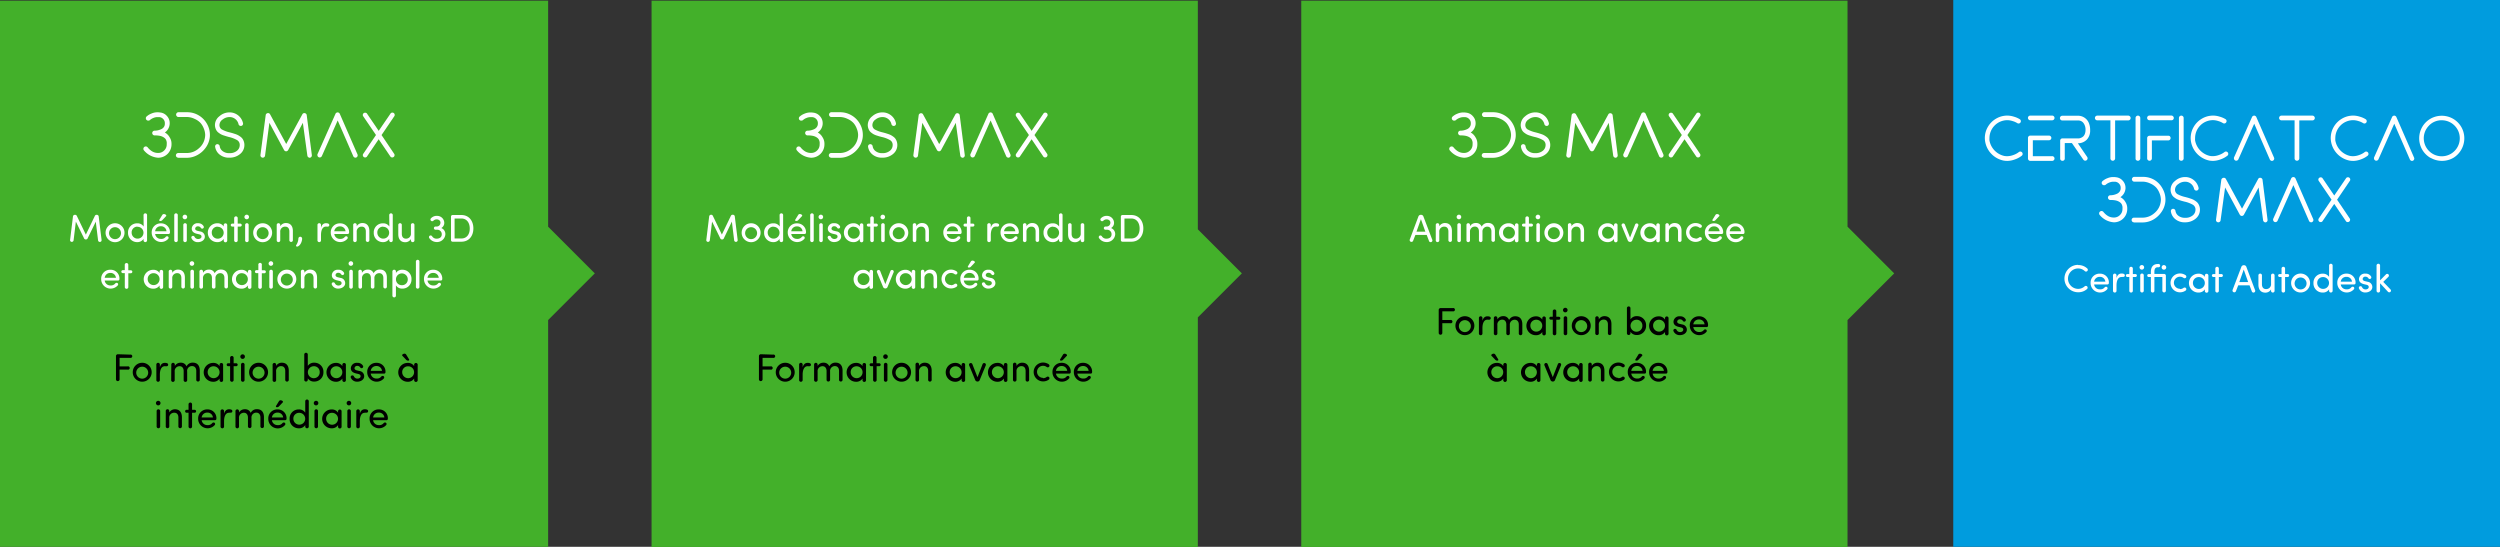 <svg xmlns="http://www.w3.org/2000/svg" width="773.44" height="169.16" viewBox="0 0 773.44 169.16"><rect x="0" y="0" width="773.44" height="169.16" fill="#333333" stroke="none"/><title>certif-filiere-cao-3dsmax</title><g style="isolation:isolate"><g id="certification_pao" data-name="certification &gt; pao"><polygon points="184.02 84.58 169.58 70.14 169.58 0.21 -0.42 0.21 -0.42 169.21 169.58 169.21 169.58 99.02 184.02 84.58" style="fill:#43b02a"/><polygon points="384.2 84.58 370.58 70.95 370.58 0.21 201.58 0.21 201.58 169.21 370.58 169.21 370.58 98.2 384.2 84.58" style="fill:#43b02a"/><polygon points="586.02 84.58 571.58 70.14 571.58 0.21 402.58 0.21 402.58 169.21 571.58 169.21 571.58 99.02 586.02 84.58" style="fill:#43b02a"/><rect x="604.29" width="169.16" height="169.16" style="fill:#009cde;mix-blend-mode:multiply"/><path d="M52.45,42.43a3.62,3.62,0,0,1,.61,1.93s0,.06,0,.13,0,.11,0,.13v.06a4.11,4.11,0,0,1-4.12,4.12,6.22,6.22,0,0,1-4.4-2.27.71.71,0,0,1-.18-.48.74.74,0,0,1,1.3-.49,5.32,5.32,0,0,0,1.53,1.34,3.61,3.61,0,0,0,1.74.42h0a2.56,2.56,0,0,0,1.87-.77,2.53,2.53,0,0,0,.78-1.86.2.2,0,0,0,0-.08,3.94,3.94,0,0,0,0-.65,3,3,0,0,0-.18-.62,1.57,1.57,0,0,0-.4-.57,2.9,2.9,0,0,0-.67-.45,3.75,3.75,0,0,0-1-.32,8.24,8.24,0,0,0-1.44-.11h-.06a.69.69,0,0,1-.52-.22.71.71,0,0,1-.21-.51.72.72,0,0,1,.73-.73,4.78,4.78,0,0,0,1-.11,5.49,5.49,0,0,0,1-.33,2.06,2.06,0,0,0,.86-.68A1.74,1.74,0,0,0,51,38.24a.68.68,0,0,1,0-.08.69.69,0,0,0,0-.07,1.78,1.78,0,0,0-.51-1.27,1.84,1.84,0,0,0-1.23-.59h-.6a3.26,3.26,0,0,0-1.21.27,3.46,3.46,0,0,0-1.06.64.69.69,0,0,1-.46.17h-.13a.7.7,0,0,1-.48-.22.68.68,0,0,1-.2-.49A.7.7,0,0,1,45.4,36a4.78,4.78,0,0,1,1.49-.89,4.6,4.6,0,0,1,1.69-.37h.29a4.46,4.46,0,0,1,.67.06,3.13,3.13,0,0,1,2.09,1.07,3.17,3.17,0,0,1,.87,2.19v.22A3.53,3.53,0,0,1,51,41,3.62,3.62,0,0,1,52.45,42.43Z" style="fill:#fff"/><path d="M55.13,48.78a.69.69,0,0,1-.5-.21.71.71,0,0,1-.21-.52.72.72,0,0,1,.71-.71h2.66a5.51,5.51,0,0,0,3.7-1.43,5.44,5.44,0,0,0,1.93-3.45,5.13,5.13,0,0,0,.06-.71,5.45,5.45,0,0,0-.41-1.94,5.77,5.77,0,0,0-1-1.73,5.55,5.55,0,0,0-1.9-1.32,5.7,5.7,0,0,0-2.25-.56h-2.8a.65.65,0,0,1-.43-.24.71.71,0,0,1,0-1,.65.65,0,0,1,.43-.24H57.9a6.86,6.86,0,0,1,3.52.94A7,7,0,0,1,64,38.26a6.85,6.85,0,0,1,.94,3.52,5.34,5.34,0,0,1-.06.87,6.8,6.8,0,0,1-1.27,3.08A7.49,7.49,0,0,1,61,48a6.78,6.78,0,0,1-3.22.82H55.13Z" style="fill:#fff"/><path d="M67.86,47.75a3.72,3.72,0,0,1-1.31-2.42v0a.72.72,0,0,1,.2-.52.68.68,0,0,1,.51-.21.71.71,0,0,1,.46.18.69.69,0,0,1,.25.43,2.28,2.28,0,0,0,.88,1.52,3.21,3.21,0,0,0,2.12.65,3.47,3.47,0,0,0,2.35-.74,2.25,2.25,0,0,0,.85-1.75,1.7,1.7,0,0,0-.76-1.51,8.92,8.92,0,0,0-2.61-1L70,42.15l-.82-.26a5.26,5.26,0,0,1-.84-.35,6.51,6.51,0,0,1-.7-.47,2.59,2.59,0,0,1-.62-.63,3.34,3.34,0,0,1-.37-.8,3.28,3.28,0,0,1-.15-1,3.45,3.45,0,0,1,1.37-2.67A4.67,4.67,0,0,1,71,34.77h.14a4.26,4.26,0,0,1,4.06,3.4v.07a.71.71,0,0,1-.2.52.68.68,0,0,1-.51.21.69.69,0,0,1-.46-.18.72.72,0,0,1-.25-.43,2.81,2.81,0,0,0-2.62-2.14H71a3.34,3.34,0,0,0-2.1.74,2.1,2.1,0,0,0-1,1.65,1.58,1.58,0,0,0,.7,1.42,9.28,9.28,0,0,0,2.54.94l.81.22.83.27a5.51,5.51,0,0,1,.87.36,7,7,0,0,1,.74.48,2.69,2.69,0,0,1,.65.65,3.54,3.54,0,0,1,.4.83,3.26,3.26,0,0,1,.17,1.06,3.53,3.53,0,0,1-1.33,2.81A5,5,0,0,1,71,48.78,4.51,4.51,0,0,1,67.86,47.75Z" style="fill:#fff"/><path d="M95.32,48.58a.67.67,0,0,1-.23-.43L93.7,38l-4.55,8.43a.72.72,0,0,1-.27.27.65.65,0,0,1-.73,0,.73.73,0,0,1-.27-.27L83.34,38,82,48.15a.67.67,0,0,1-.24.45.71.71,0,0,1-.48.18.72.72,0,0,1-.71-.71V48L82.2,35.61a.64.64,0,0,1,.24-.44.72.72,0,0,1,.48-.18.67.67,0,0,1,.63.36l5,9.2,5-9.2a.65.65,0,0,1,.62-.36.71.71,0,0,1,.48.18.66.66,0,0,1,.24.43L96.48,48v.1a.71.71,0,0,1-.63.7h-.08A.73.73,0,0,1,95.32,48.58Z" style="fill:#fff"/><path d="M109.57,48.65a.65.65,0,0,1-.27-.31l-4.83-11.07L99.55,48.34a.72.72,0,0,1-.27.27.73.73,0,0,1-.37.11.72.72,0,0,1-.71-.71.64.64,0,0,1,0-.25l5.59-12.55a.64.64,0,0,1,.27-.31.67.67,0,0,1,.79,0,.64.64,0,0,1,.27.31l5.48,12.56a.75.75,0,0,1,.06.28.71.71,0,0,1-.21.52.69.69,0,0,1-.5.21A.72.72,0,0,1,109.57,48.65Z" style="fill:#fff"/><path d="M122,47.67a.67.67,0,0,1,.07.31.72.72,0,0,1-.73.73.66.66,0,0,1-.52-.22l-3.67-5.41-3.66,5.41a.67.67,0,0,1-.53.22.68.68,0,0,1-.51-.21.72.72,0,0,1-.2-.52.68.68,0,0,1,.07-.31l4-5.9-4-5.87a.71.71,0,0,1-.08-.32.68.68,0,0,1,.21-.51.72.72,0,0,1,.52-.2.67.67,0,0,1,.53.22l3.66,5.39,3.71-5.42a.67.67,0,0,1,.53-.22.68.68,0,0,1,.51.21.71.71,0,0,1,.2.52.68.68,0,0,1-.07.31l-4,5.9Z" style="fill:#fff"/><path d="M27.17,73.62a.63.63,0,0,1-1.22,0l-2.48-5.06-.7,5.77a.55.55,0,0,1-.55.5.52.52,0,0,1-.54-.52v-.07L22.57,67a.58.58,0,0,1,.54-.54h.12a.56.56,0,0,1,.52.29l2.81,5.84,2.81-5.84a.56.56,0,0,1,.53-.29H30a.58.58,0,0,1,.54.54l.89,7.26v.07a.52.52,0,0,1-.54.52.54.54,0,0,1-.55-.5l-.71-5.77Z" style="fill:#fff"/><path d="M32.66,72a2.93,2.93,0,0,1,5.86,0,2.93,2.93,0,1,1-5.86,0Zm4.77,0a1.85,1.85,0,0,0-3.69,0,1.85,1.85,0,1,0,3.69,0Z" style="fill:#fff"/><path d="M44.41,66.62a.55.55,0,1,1,1.09,0v7.66a.55.55,0,1,1-1.09,0v-.37a2.26,2.26,0,0,1-2,1A2.81,2.81,0,0,1,39.61,72a2.78,2.78,0,0,1,2.83-2.91,2.22,2.22,0,0,1,2,1Zm-1.87,3.5A1.76,1.76,0,0,0,40.73,72a1.83,1.83,0,1,0,1.81-1.83Z" style="fill:#fff"/><path d="M52.15,72.39H48a1.74,1.74,0,0,0,1.81,1.52,1.68,1.68,0,0,0,1.43-.59.56.56,0,0,1,.73-.14.49.49,0,0,1,.1.68A2.93,2.93,0,0,1,46.93,72a2.77,2.77,0,0,1,2.87-2.9A2.71,2.71,0,0,1,52.58,72,.43.43,0,0,1,52.15,72.39Zm-.65-.85A1.65,1.65,0,0,0,49.8,70,1.7,1.7,0,0,0,48,71.54Zm-2.24-3.39a.36.36,0,0,1,.07-.22l.84-1.37a.61.61,0,0,1,.52-.34c.34,0,.75.24.75.46s-.08.2-.2.34l-1,1.06a.8.8,0,0,1-.67.29C49.36,68.36,49.26,68.28,49.26,68.14Z" style="fill:#fff"/><path d="M55,74.28a.55.55,0,1,1-1.09,0V66.62a.55.55,0,1,1,1.09,0Z" style="fill:#fff"/><path d="M57.25,66.42a.71.71,0,1,1-.76.71A.72.72,0,0,1,57.25,66.42Zm.55,3.25a.55.55,0,1,0-1.09,0v4.62a.55.55,0,1,0,1.09,0Z" style="fill:#fff"/><path d="M61.34,73.94c.56,0,1-.3,1-.74s-.32-.61-.74-.71l-.77-.18c-.95-.25-1.51-.72-1.51-1.61a1.78,1.78,0,0,1,2-1.64A1.86,1.86,0,0,1,63,70a.5.5,0,0,1-.46.74.5.5,0,0,1-.4-.24,1,1,0,0,0-.89-.47.78.78,0,0,0-.87.73c0,.36.35.56.71.65l.83.2a1.62,1.62,0,0,1,1.45,1.63c0,1-1,1.68-2.17,1.68a2.06,2.06,0,0,1-2-1.34.87.87,0,0,1,0-.17.48.48,0,0,1,.53-.43.48.48,0,0,1,.47.31A1.18,1.18,0,0,0,61.34,73.94Z" style="fill:#fff"/><path d="M69.21,73.91a2.28,2.28,0,0,1-2,1,2.92,2.92,0,0,1,0-5.84,2.26,2.26,0,0,1,2,1v-.35a.55.55,0,1,1,1.09,0v4.62a.55.55,0,1,1-1.09,0Zm-1.87-3.79A1.77,1.77,0,0,0,65.52,72a1.84,1.84,0,1,0,1.82-1.83Z" style="fill:#fff"/><path d="M71.85,70.1a.46.46,0,1,1,0-.92h.6V67.56a.55.55,0,1,1,1.09,0v1.62h.79a.46.46,0,1,1,0,.92h-.79v4.19a.55.55,0,1,1-1.09,0V70.1Z" style="fill:#fff"/><path d="M76.38,66.42a.71.71,0,1,1-.76.71A.72.72,0,0,1,76.38,66.42Zm.55,3.25a.55.55,0,1,0-1.09,0v4.62a.55.55,0,1,0,1.09,0Z" style="fill:#fff"/><path d="M78.33,72a2.93,2.93,0,0,1,5.86,0,2.93,2.93,0,1,1-5.86,0Zm4.77,0a1.85,1.85,0,0,0-3.69,0,1.85,1.85,0,1,0,3.69,0Z" style="fill:#fff"/><path d="M86.7,70a2,2,0,0,1,1.75-1c1.39,0,2.16.91,2.16,2.48v2.75a.55.55,0,1,1-1.09,0V71.61c0-.94-.47-1.49-1.24-1.49a1.49,1.49,0,0,0-1.58,1.63v2.53a.55.55,0,1,1-1.09,0V69.67a.55.55,0,1,1,1.09,0Z" style="fill:#fff"/><path d="M91.93,76.29c-.17,0-.35-.1-.35-.23a.46.46,0,0,1,.07-.24,4,4,0,0,0,.66-2,.58.58,0,0,1,1.16,0V74C93.29,75.53,92.38,76.29,91.93,76.29Z" style="fill:#fff"/><path d="M100.85,70.1c-1.08,0-1.54,1.15-1.54,2.64v1.55a.55.55,0,1,1-1.09,0V69.67a.55.55,0,1,1,1.09,0v.77c.29-1,.83-1.38,1.56-1.38.41,0,1.08.08,1,.67-.06.35-.37.42-.75.38Z" style="fill:#fff"/><path d="M107.55,72.39h-4.13a1.74,1.74,0,0,0,1.81,1.52,1.68,1.68,0,0,0,1.43-.59.56.56,0,0,1,.73-.14.49.49,0,0,1,.1.68A2.93,2.93,0,0,1,102.33,72a2.77,2.77,0,0,1,2.87-2.9A2.71,2.71,0,0,1,108,72,.43.43,0,0,1,107.55,72.39Zm-.65-.85a1.65,1.65,0,0,0-1.7-1.5,1.7,1.7,0,0,0-1.78,1.5Z" style="fill:#fff"/><path d="M110.36,70a2,2,0,0,1,1.75-1c1.39,0,2.16.91,2.16,2.48v2.75a.55.55,0,1,1-1.09,0V71.61c0-.94-.47-1.49-1.24-1.49a1.49,1.49,0,0,0-1.58,1.63v2.53a.55.55,0,1,1-1.09,0V69.67a.55.55,0,1,1,1.09,0Z" style="fill:#fff"/><path d="M120.42,66.62a.55.55,0,1,1,1.09,0v7.66a.55.55,0,1,1-1.09,0v-.37a2.26,2.26,0,0,1-2,1A2.81,2.81,0,0,1,115.63,72a2.78,2.78,0,0,1,2.83-2.91,2.22,2.22,0,0,1,2,1Zm-1.87,3.5A1.76,1.76,0,0,0,116.74,72a1.83,1.83,0,1,0,1.81-1.83Z" style="fill:#fff"/><path d="M127.13,73.94a2,2,0,0,1-1.75,1c-1.39,0-2.16-.91-2.16-2.48V69.67a.55.55,0,1,1,1.09,0v2.67c0,.94.47,1.49,1.24,1.49a1.49,1.49,0,0,0,1.58-1.63V69.67a.55.55,0,1,1,1.09,0v4.62a.55.55,0,1,1-1.09,0Z" style="fill:#fff"/><path d="M135.05,73.84c.91,0,1.61-.42,1.62-1.32a1.38,1.38,0,0,0-1.51-1.44h-.42a.49.49,0,1,1,0-1h.42a1.12,1.12,0,0,0,1.08-.94,1,1,0,0,0-.13-.8,1.2,1.2,0,0,0-.91-.46,1.37,1.37,0,0,0-1.12.41.52.52,0,0,1-.74,0,.51.51,0,0,1,0-.76,2.44,2.44,0,0,1,2-.74A2.19,2.19,0,0,1,137.45,69a1.73,1.73,0,0,1-.07.48,1.87,1.87,0,0,1-.85,1.07,2,2,0,0,1,1.24,2.11,2.6,2.6,0,0,1-2.87,2.21,2.78,2.78,0,0,1-2.11-1.24.53.53,0,0,1,.18-.72.55.55,0,0,1,.73.2A1.56,1.56,0,0,0,135.05,73.84Z" style="fill:#fff"/><path d="M140,74.78a.48.48,0,0,1-.47-.48V67a.48.48,0,0,1,.47-.48h2.73c2.35,0,3.72,1.8,3.72,4.15s-1.37,4.11-3.72,4.11Zm2.73-1c1.71,0,2.6-1.33,2.6-3.07s-.89-3.11-2.6-3.11h-2.09v6.18Z" style="fill:#fff"/><path d="M36.52,86.79H32.39a1.74,1.74,0,0,0,1.81,1.52,1.68,1.68,0,0,0,1.43-.59.56.56,0,0,1,.73-.14.49.49,0,0,1,.1.68,2.93,2.93,0,0,1-5.16-1.91,2.77,2.77,0,0,1,2.87-2.9,2.71,2.71,0,0,1,2.78,2.9A.43.43,0,0,1,36.52,86.79Zm-.65-.85a1.65,1.65,0,0,0-1.7-1.5,1.7,1.7,0,0,0-1.78,1.5Z" style="fill:#fff"/><path d="M38,84.5a.46.46,0,1,1,0-.92h.6V82a.55.55,0,1,1,1.09,0v1.62h.79a.46.46,0,1,1,0,.92H39.7v4.19a.55.55,0,1,1-1.09,0V84.5Z" style="fill:#fff"/><path d="M49.38,88.31a2.28,2.28,0,0,1-2,1,2.92,2.92,0,0,1,0-5.84,2.26,2.26,0,0,1,2,1v-.35a.55.55,0,1,1,1.09,0v4.62a.55.55,0,1,1-1.09,0Zm-1.87-3.79a1.77,1.77,0,0,0-1.82,1.83,1.84,1.84,0,1,0,1.82-1.83Z" style="fill:#fff"/><path d="M53.29,84.41a2,2,0,0,1,1.75-1c1.39,0,2.16.91,2.16,2.48v2.75a.55.55,0,1,1-1.09,0V86c0-.94-.47-1.49-1.24-1.49a1.49,1.49,0,0,0-1.58,1.63v2.53a.55.55,0,1,1-1.09,0V84.07a.55.55,0,1,1,1.09,0Z" style="fill:#fff"/><path d="M59.43,80.82a.71.71,0,1,1-.76.71A.72.72,0,0,1,59.43,80.82ZM60,84.07a.55.55,0,1,0-1.09,0v4.62a.55.55,0,1,0,1.09,0Z" style="fill:#fff"/><path d="M61.71,84.07a.55.55,0,1,1,1.09,0v.35a2,2,0,0,1,1.55-1,2.55,2.55,0,0,1,.61,0,1.81,1.81,0,0,1,1.46,1.12,2.06,2.06,0,0,1,1.94-1.15c1.4,0,2.16.91,2.16,2.48v2.75a.55.55,0,1,1-1.09,0V86c0-.92-.48-1.49-1.28-1.49a1.48,1.48,0,0,0-1.49,1.63v2.53a.55.55,0,1,1-1.09,0V86c0-.92-.48-1.5-1.21-1.5a1.5,1.5,0,0,0-1.56,1.66v2.53a.55.55,0,1,1-1.09,0Z" style="fill:#fff"/><path d="M76.69,88.31a2.28,2.28,0,0,1-2,1,2.92,2.92,0,0,1,0-5.84,2.26,2.26,0,0,1,2,1v-.35a.55.55,0,1,1,1.09,0v4.62a.55.55,0,1,1-1.09,0Zm-1.87-3.79A1.77,1.77,0,0,0,73,86.36a1.84,1.84,0,1,0,1.82-1.83Z" style="fill:#fff"/><path d="M79.33,84.5a.46.46,0,1,1,0-.92h.6V82A.55.55,0,1,1,81,82v1.62h.79a.46.46,0,1,1,0,.92H81v4.19a.55.55,0,1,1-1.09,0V84.5Z" style="fill:#fff"/><path d="M83.86,80.82a.71.71,0,1,1-.76.71A.72.72,0,0,1,83.86,80.82Zm.55,3.25a.55.55,0,1,0-1.09,0v4.62a.55.55,0,1,0,1.09,0Z" style="fill:#fff"/><path d="M85.81,86.36a2.93,2.93,0,0,1,5.86,0,2.93,2.93,0,1,1-5.86,0Zm4.77,0a1.85,1.85,0,0,0-3.69,0,1.85,1.85,0,1,0,3.69,0Z" style="fill:#fff"/><path d="M94.18,84.41a2,2,0,0,1,1.75-1c1.39,0,2.16.91,2.16,2.48v2.75a.55.55,0,1,1-1.09,0V86c0-.94-.47-1.49-1.24-1.49a1.49,1.49,0,0,0-1.58,1.63v2.53a.55.55,0,1,1-1.09,0V84.07a.55.55,0,1,1,1.09,0Z" style="fill:#fff"/><path d="M104.68,88.34c.56,0,1-.3,1-.74s-.32-.61-.74-.71l-.77-.18c-.95-.25-1.51-.72-1.51-1.61a1.78,1.78,0,0,1,2-1.64,1.86,1.86,0,0,1,1.76.91.51.51,0,0,1-.46.74.5.5,0,0,1-.4-.24,1,1,0,0,0-.89-.47.78.78,0,0,0-.87.73c0,.36.35.56.71.65l.83.2a1.62,1.62,0,0,1,1.45,1.63c0,1-1,1.68-2.17,1.68a2.06,2.06,0,0,1-2-1.34.87.87,0,0,1,0-.17.48.48,0,0,1,.53-.43.48.48,0,0,1,.47.31A1.18,1.18,0,0,0,104.68,88.34Z" style="fill:#fff"/><path d="M108.6,80.82a.71.71,0,1,1-.76.71A.72.72,0,0,1,108.6,80.82Zm.55,3.25a.55.55,0,1,0-1.09,0v4.62a.55.55,0,1,0,1.09,0Z" style="fill:#fff"/><path d="M110.88,84.07a.55.55,0,1,1,1.09,0v.35a2,2,0,0,1,1.55-1,2.55,2.55,0,0,1,.61,0,1.81,1.81,0,0,1,1.46,1.12,2.06,2.06,0,0,1,1.94-1.15c1.4,0,2.16.91,2.16,2.48v2.75a.55.55,0,1,1-1.09,0V86c0-.92-.48-1.49-1.28-1.49a1.48,1.48,0,0,0-1.49,1.63v2.53a.55.55,0,1,1-1.09,0V86c0-.92-.48-1.5-1.21-1.5A1.5,1.5,0,0,0,112,86.15v2.53a.55.55,0,1,1-1.09,0Z" style="fill:#fff"/><path d="M122.49,91.38a.55.55,0,1,1-1.09,0V84.07a.55.55,0,1,1,1.09,0v.38a2.27,2.27,0,0,1,2-1,2.79,2.79,0,0,1,2.81,2.94,2.76,2.76,0,0,1-2.81,2.9,2.22,2.22,0,0,1-2-1Zm1.85-3.15a1.75,1.75,0,0,0,1.81-1.82,1.82,1.82,0,1,0-3.65,0A1.78,1.78,0,0,0,124.33,88.23Z" style="fill:#fff"/><path d="M129.76,88.68a.55.55,0,1,1-1.09,0V81a.55.55,0,1,1,1.09,0Z" style="fill:#fff"/><path d="M136.39,86.79h-4.13a1.74,1.74,0,0,0,1.81,1.52,1.68,1.68,0,0,0,1.43-.59.56.56,0,0,1,.73-.14.49.49,0,0,1,.1.68,2.93,2.93,0,0,1-5.16-1.91,2.77,2.77,0,0,1,2.87-2.9,2.71,2.71,0,0,1,2.78,2.9A.43.43,0,0,1,136.39,86.79Zm-.65-.85a1.65,1.65,0,0,0-1.7-1.5,1.7,1.7,0,0,0-1.78,1.5Z" style="fill:#fff"/><path d="M40.26,109.71a.52.52,0,1,1,0,1H37v2.64h2.47a.52.52,0,1,1,0,1H37v3a.56.56,0,1,1-1.12,0v-7.18a.58.58,0,0,1,.56-.58Z"/><path d="M41.07,115.16a2.93,2.93,0,0,1,5.86,0,2.93,2.93,0,1,1-5.86,0Zm4.77,0a1.85,1.85,0,0,0-3.69,0,1.85,1.85,0,1,0,3.69,0Z"/><path d="M51,113.3c-1.08,0-1.54,1.15-1.54,2.64v1.55a.55.55,0,1,1-1.09,0v-4.62a.55.55,0,1,1,1.09,0v.77c.29-1,.83-1.38,1.56-1.38.41,0,1.08.08,1,.67-.06.35-.37.42-.75.38Z"/><path d="M53,112.87a.55.55,0,1,1,1.09,0v.35a2,2,0,0,1,1.55-1,2.55,2.55,0,0,1,.61,0,1.81,1.81,0,0,1,1.46,1.12,2.07,2.07,0,0,1,1.94-1.15c1.4,0,2.16.91,2.16,2.48v2.75a.55.55,0,1,1-1.09,0v-2.67c0-.92-.48-1.49-1.28-1.49A1.48,1.48,0,0,0,57.91,115v2.53a.55.55,0,1,1-1.09,0V114.8c0-.92-.48-1.5-1.21-1.5A1.5,1.5,0,0,0,54.05,115v2.53a.55.55,0,1,1-1.09,0Z"/><path d="M67.94,117.11a2.28,2.28,0,0,1-2,1,2.92,2.92,0,0,1,0-5.84,2.26,2.26,0,0,1,2,1v-.35a.55.55,0,1,1,1.09,0v4.62a.55.55,0,1,1-1.09,0Zm-1.87-3.79a1.77,1.77,0,0,0-1.82,1.83,1.84,1.84,0,1,0,1.82-1.83Z"/><path d="M70.59,113.3a.46.46,0,1,1,0-.92h.6v-1.62a.55.55,0,1,1,1.09,0v1.62h.79a.46.46,0,1,1,0,.92h-.79v4.19a.55.55,0,1,1-1.09,0V113.3Z"/><path d="M75.11,109.62a.71.71,0,1,1-.76.71A.72.72,0,0,1,75.11,109.62Zm.55,3.25a.55.55,0,1,0-1.09,0v4.62a.55.55,0,1,0,1.09,0Z"/><path d="M77.07,115.16a2.93,2.93,0,0,1,5.86,0,2.93,2.93,0,1,1-5.86,0Zm4.77,0a1.85,1.85,0,0,0-3.69,0,1.85,1.85,0,1,0,3.69,0Z"/><path d="M85.43,113.21a2,2,0,0,1,1.75-1c1.39,0,2.16.91,2.16,2.48v2.75a.55.55,0,1,1-1.09,0v-2.67c0-.94-.47-1.49-1.24-1.49A1.49,1.49,0,0,0,85.43,115v2.53a.55.55,0,1,1-1.09,0v-4.62a.55.55,0,1,1,1.09,0Z"/><path d="M95.23,113.21a2.23,2.23,0,0,1,2-1,2.78,2.78,0,0,1,2.83,2.91,2.81,2.81,0,0,1-2.84,2.93,2.27,2.27,0,0,1-2-1v.37a.55.55,0,1,1-1.09,0v-7.66a.55.55,0,1,1,1.09,0ZM97.1,117a1.79,1.79,0,0,0,1.81-1.87,1.76,1.76,0,0,0-1.81-1.83,1.85,1.85,0,1,0,0,3.71Z"/><path d="M105.92,117.11a2.28,2.28,0,0,1-2,1,2.92,2.92,0,0,1,0-5.84,2.26,2.26,0,0,1,2,1v-.35a.55.55,0,1,1,1.09,0v4.62a.55.55,0,1,1-1.09,0Zm-1.87-3.79a1.77,1.77,0,0,0-1.82,1.83,1.84,1.84,0,1,0,1.82-1.83Z"/><path d="M110.56,117.14c.56,0,1-.3,1-.74s-.32-.61-.74-.71l-.77-.18c-.95-.25-1.51-.72-1.51-1.61a1.78,1.78,0,0,1,2-1.64,1.86,1.86,0,0,1,1.76.91.5.5,0,0,1-.46.74.5.5,0,0,1-.4-.24,1,1,0,0,0-.89-.47.78.78,0,0,0-.87.73c0,.36.35.56.71.65l.83.2a1.62,1.62,0,0,1,1.45,1.63c0,1-1,1.68-2.17,1.68a2.06,2.06,0,0,1-2-1.34.88.88,0,0,1,0-.17.48.48,0,0,1,.53-.43.48.48,0,0,1,.47.31A1.18,1.18,0,0,0,110.56,117.14Z"/><path d="M118.83,115.59h-4.13a1.74,1.74,0,0,0,1.81,1.52,1.68,1.68,0,0,0,1.43-.59.56.56,0,0,1,.73-.14.49.49,0,0,1,.1.68,2.93,2.93,0,0,1-5.16-1.91,2.77,2.77,0,0,1,2.87-2.9,2.71,2.71,0,0,1,2.78,2.9A.43.43,0,0,1,118.83,115.59Zm-.65-.85a1.65,1.65,0,0,0-1.7-1.5,1.7,1.7,0,0,0-1.78,1.5Z"/><path d="M128.13,117.11a2.28,2.28,0,0,1-2,1,2.92,2.92,0,0,1,0-5.84,2.26,2.26,0,0,1,2,1v-.35a.55.55,0,1,1,1.09,0v4.62a.55.55,0,1,1-1.09,0Zm-1.79-5.55c.16,0,.26-.08.26-.22a.36.36,0,0,0-.07-.22l-.84-1.37a.61.61,0,0,0-.52-.34c-.34,0-.75.24-.75.46s.08.2.2.34l1,1.06A.8.8,0,0,0,126.35,111.56Zm1.77,3.6a1.81,1.81,0,0,0-1.86-1.83,1.77,1.77,0,0,0-1.82,1.83,1.84,1.84,0,1,0,3.68,0Z"/><path d="M49,124a.71.71,0,1,1-.76.71A.72.72,0,0,1,49,124Zm.55,3.25a.55.55,0,1,0-1.09,0v4.62a.55.55,0,1,0,1.09,0Z"/><path d="M52.37,127.62a2,2,0,0,1,1.75-1c1.39,0,2.16.91,2.16,2.48v2.75a.55.55,0,1,1-1.09,0v-2.67c0-.94-.47-1.49-1.24-1.49a1.49,1.49,0,0,0-1.58,1.63v2.53a.55.55,0,1,1-1.09,0v-4.62a.55.55,0,1,1,1.09,0Z"/><path d="M57.73,127.7a.46.46,0,1,1,0-.92h.6v-1.62a.55.55,0,1,1,1.09,0v1.62h.79a.46.46,0,1,1,0,.92h-.79v4.19a.55.55,0,1,1-1.09,0V127.7Z"/><path d="M66.52,130H62.39a1.74,1.74,0,0,0,1.81,1.52,1.68,1.68,0,0,0,1.43-.59.56.56,0,0,1,.73-.14.49.49,0,0,1,.1.68,2.93,2.93,0,0,1-5.16-1.91,2.77,2.77,0,0,1,2.87-2.9,2.71,2.71,0,0,1,2.78,2.9A.43.43,0,0,1,66.52,130Zm-.65-.85a1.65,1.65,0,0,0-1.7-1.5,1.7,1.7,0,0,0-1.78,1.5Z"/><path d="M70.86,127.7c-1.08,0-1.54,1.15-1.54,2.64v1.55a.55.55,0,1,1-1.09,0v-4.62a.55.55,0,1,1,1.09,0V128c.29-1,.83-1.38,1.56-1.38.41,0,1.08.08,1,.67-.06.35-.37.42-.75.38Z"/><path d="M72.85,127.27a.55.55,0,1,1,1.09,0v.35a2,2,0,0,1,1.55-1,2.55,2.55,0,0,1,.61,0,1.81,1.81,0,0,1,1.46,1.12,2.07,2.07,0,0,1,1.94-1.15c1.4,0,2.16.91,2.16,2.48v2.75a.55.55,0,1,1-1.09,0v-2.67c0-.92-.48-1.49-1.28-1.49a1.48,1.48,0,0,0-1.49,1.63v2.53a.55.55,0,1,1-1.09,0V129.2c0-.92-.48-1.5-1.21-1.5a1.5,1.5,0,0,0-1.56,1.66v2.53a.55.55,0,1,1-1.09,0Z"/><path d="M88.25,130H84.12a1.74,1.74,0,0,0,1.81,1.52,1.68,1.68,0,0,0,1.43-.59.56.56,0,0,1,.73-.14.49.49,0,0,1,.1.68A2.93,2.93,0,0,1,83,129.56a2.77,2.77,0,0,1,2.87-2.9,2.71,2.71,0,0,1,2.78,2.9A.43.43,0,0,1,88.25,130Zm-.65-.85a1.65,1.65,0,0,0-1.7-1.5,1.7,1.7,0,0,0-1.78,1.5Zm-2.24-3.39a.36.36,0,0,1,.07-.22l.84-1.37a.61.61,0,0,1,.52-.34c.34,0,.75.24.75.46s-.08.2-.2.34l-1,1.06a.8.8,0,0,1-.67.29C85.47,126,85.36,125.88,85.36,125.74Z"/><path d="M94.44,124.22a.55.55,0,1,1,1.09,0v7.66a.55.55,0,1,1-1.09,0v-.37a2.26,2.26,0,0,1-2,1,2.81,2.81,0,0,1-2.84-2.93,2.78,2.78,0,0,1,2.83-2.91,2.22,2.22,0,0,1,2,1Zm-1.87,3.5a1.76,1.76,0,0,0-1.81,1.83,1.83,1.83,0,1,0,1.81-1.83Z"/><path d="M97.83,124a.71.71,0,1,1-.76.71A.72.72,0,0,1,97.83,124Zm.55,3.25a.55.55,0,1,0-1.09,0v4.62a.55.55,0,1,0,1.09,0Z"/><path d="M104.59,131.51a2.28,2.28,0,0,1-2,1,2.92,2.92,0,0,1,0-5.84,2.26,2.26,0,0,1,2,1v-.35a.55.55,0,1,1,1.09,0v4.62a.55.55,0,1,1-1.09,0Zm-1.87-3.79a1.77,1.77,0,0,0-1.82,1.83,1.84,1.84,0,1,0,1.82-1.83Z"/><path d="M108,124a.71.71,0,1,1-.76.71A.72.72,0,0,1,108,124Zm.55,3.25a.55.55,0,1,0-1.09,0v4.62a.55.55,0,1,0,1.09,0Z"/><path d="M112.86,127.7c-1.08,0-1.54,1.15-1.54,2.64v1.55a.55.55,0,1,1-1.09,0v-4.62a.55.55,0,1,1,1.09,0V128c.29-1,.83-1.38,1.56-1.38.41,0,1.08.08,1,.67-.06.35-.37.42-.75.38Z"/><path d="M119.56,130h-4.13a1.74,1.74,0,0,0,1.81,1.52,1.68,1.68,0,0,0,1.43-.59.56.56,0,0,1,.73-.14.49.49,0,0,1,.1.68,2.93,2.93,0,0,1-5.16-1.91,2.77,2.77,0,0,1,2.87-2.9,2.71,2.71,0,0,1,2.78,2.9A.43.43,0,0,1,119.56,130Zm-.65-.85a1.65,1.65,0,0,0-1.7-1.5,1.7,1.7,0,0,0-1.78,1.5Z"/><path d="M254.45,42.43a3.62,3.62,0,0,1,.61,1.93s0,.06,0,.13,0,.11,0,.13v.06a4.11,4.11,0,0,1-4.12,4.12,6.22,6.22,0,0,1-4.4-2.27.71.71,0,0,1-.18-.48.74.74,0,0,1,1.3-.49,5.32,5.32,0,0,0,1.53,1.34,3.61,3.61,0,0,0,1.74.42h0a2.56,2.56,0,0,0,1.87-.77,2.53,2.53,0,0,0,.78-1.86.2.2,0,0,0,0-.08,3.94,3.94,0,0,0,0-.65,3,3,0,0,0-.18-.62,1.57,1.57,0,0,0-.4-.57,2.9,2.9,0,0,0-.67-.45,3.75,3.75,0,0,0-1-.32,8.24,8.24,0,0,0-1.44-.11h-.06a.69.69,0,0,1-.52-.22.71.71,0,0,1-.21-.51.72.72,0,0,1,.73-.73,4.78,4.78,0,0,0,1-.11,5.49,5.49,0,0,0,1-.33,2.06,2.06,0,0,0,.86-.68,1.74,1.74,0,0,0,.34-1.06.68.68,0,0,1,0-.08.69.69,0,0,0,0-.07,1.78,1.78,0,0,0-.51-1.27,1.84,1.84,0,0,0-1.23-.59h-.6a3.26,3.26,0,0,0-1.21.27,3.46,3.46,0,0,0-1.06.64.69.69,0,0,1-.46.17h-.13a.7.7,0,0,1-.48-.22.68.68,0,0,1-.2-.49.7.7,0,0,1,.27-.56,4.78,4.78,0,0,1,1.49-.89,4.6,4.6,0,0,1,1.69-.37h.29a4.46,4.46,0,0,1,.67.06,3.13,3.13,0,0,1,2.09,1.07,3.17,3.17,0,0,1,.87,2.19v.22A3.53,3.53,0,0,1,253,41,3.62,3.62,0,0,1,254.45,42.43Z" style="fill:#fff"/><path d="M257.13,48.78a.69.69,0,0,1-.5-.21.71.71,0,0,1-.21-.52.72.72,0,0,1,.71-.71h2.66a5.51,5.51,0,0,0,3.7-1.43,5.44,5.44,0,0,0,1.93-3.45,5.13,5.13,0,0,0,.06-.71,5.45,5.45,0,0,0-.41-1.94,5.77,5.77,0,0,0-1-1.73,5.55,5.55,0,0,0-1.9-1.32,5.7,5.7,0,0,0-2.25-.56h-2.8a.65.65,0,0,1-.43-.24.71.71,0,0,1,0-1,.65.65,0,0,1,.43-.24h2.77a6.86,6.86,0,0,1,3.52.94A7,7,0,0,1,266,38.26a6.85,6.85,0,0,1,.94,3.52,5.34,5.34,0,0,1-.06.87,6.8,6.8,0,0,1-1.27,3.08A7.49,7.49,0,0,1,263,48a6.78,6.78,0,0,1-3.22.82h-2.66Z" style="fill:#fff"/><path d="M269.86,47.75a3.72,3.72,0,0,1-1.31-2.42v0a.72.72,0,0,1,.2-.52.68.68,0,0,1,.51-.21.71.71,0,0,1,.46.18.69.69,0,0,1,.25.43,2.28,2.28,0,0,0,.88,1.52,3.21,3.21,0,0,0,2.12.65,3.47,3.47,0,0,0,2.35-.74,2.25,2.25,0,0,0,.85-1.75,1.7,1.7,0,0,0-.76-1.51,8.92,8.92,0,0,0-2.61-1l-.83-.22-.82-.26a5.26,5.26,0,0,1-.84-.35,6.51,6.51,0,0,1-.7-.47,2.59,2.59,0,0,1-.62-.63,3.34,3.34,0,0,1-.37-.8,3.28,3.28,0,0,1-.15-1,3.45,3.45,0,0,1,1.37-2.67A4.67,4.67,0,0,1,273,34.77h.14a4.26,4.26,0,0,1,4.06,3.4v.07a.71.71,0,0,1-.2.52.68.68,0,0,1-.51.21.69.69,0,0,1-.46-.18.72.72,0,0,1-.25-.43,2.81,2.81,0,0,0-2.62-2.14H273a3.34,3.34,0,0,0-2.1.74,2.1,2.1,0,0,0-1,1.65,1.58,1.58,0,0,0,.7,1.42,9.28,9.28,0,0,0,2.54.94l.81.22.83.27a5.51,5.51,0,0,1,.87.36,7,7,0,0,1,.74.48,2.69,2.69,0,0,1,.65.65,3.54,3.54,0,0,1,.4.83,3.26,3.26,0,0,1,.17,1.06,3.53,3.53,0,0,1-1.33,2.81A5,5,0,0,1,273,48.78,4.51,4.51,0,0,1,269.86,47.75Z" style="fill:#fff"/><path d="M297.32,48.58a.67.67,0,0,1-.23-.43L295.7,38l-4.55,8.43a.72.72,0,0,1-.27.27.65.65,0,0,1-.73,0,.73.73,0,0,1-.27-.27L285.34,38,284,48.15a.67.67,0,0,1-.24.45.71.71,0,0,1-.48.18.72.72,0,0,1-.71-.71V48l1.65-12.35a.64.64,0,0,1,.24-.44.72.72,0,0,1,.48-.18.67.67,0,0,1,.63.36l5,9.2,5-9.2a.65.65,0,0,1,.62-.36.71.71,0,0,1,.48.18.66.66,0,0,1,.24.43L298.48,48v.1a.71.71,0,0,1-.63.7h-.08A.73.73,0,0,1,297.32,48.58Z" style="fill:#fff"/><path d="M311.57,48.65a.65.65,0,0,1-.27-.31l-4.83-11.07-4.92,11.07a.72.72,0,0,1-.27.27.73.73,0,0,1-.37.11.72.72,0,0,1-.71-.71.64.64,0,0,1,0-.25l5.59-12.55a.64.64,0,0,1,.27-.31.67.67,0,0,1,.79,0,.64.64,0,0,1,.27.31l5.48,12.56a.75.75,0,0,1,.06.28.71.71,0,0,1-.21.52.69.69,0,0,1-.5.21A.72.72,0,0,1,311.57,48.65Z" style="fill:#fff"/><path d="M324,47.67a.67.67,0,0,1,.07.31.72.72,0,0,1-.73.73.66.66,0,0,1-.52-.22l-3.67-5.41-3.66,5.41a.67.67,0,0,1-.53.22.68.68,0,0,1-.51-.21.72.72,0,0,1-.2-.52.68.68,0,0,1,.07-.31l4-5.9-4-5.87a.71.71,0,0,1-.08-.32.68.68,0,0,1,.21-.51.72.72,0,0,1,.52-.2.67.67,0,0,1,.53.22l3.66,5.39,3.71-5.42a.67.67,0,0,1,.53-.22.68.68,0,0,1,.51.21.71.71,0,0,1,.2.52.68.68,0,0,1-.07.31l-4,5.9Z" style="fill:#fff"/><path d="M224,73.62a.63.63,0,0,1-1.22,0l-2.48-5.06-.7,5.77a.55.55,0,0,1-.55.5.52.52,0,0,1-.54-.52v-.07l.89-7.26a.58.58,0,0,1,.54-.54H220a.56.56,0,0,1,.52.29l2.81,5.84,2.81-5.84a.56.56,0,0,1,.53-.29h.12a.58.58,0,0,1,.54.54l.89,7.26v.07a.52.52,0,0,1-.54.52.54.54,0,0,1-.55-.5l-.71-5.77Z" style="fill:#fff"/><path d="M229.45,72a2.93,2.93,0,0,1,5.86,0,2.93,2.93,0,1,1-5.86,0Zm4.77,0a1.85,1.85,0,0,0-3.69,0,1.85,1.85,0,1,0,3.69,0Z" style="fill:#fff"/><path d="M241.19,66.62a.55.55,0,1,1,1.09,0v7.66a.55.55,0,1,1-1.09,0v-.37a2.26,2.26,0,0,1-2,1A2.81,2.81,0,0,1,236.4,72a2.78,2.78,0,0,1,2.83-2.91,2.22,2.22,0,0,1,2,1Zm-1.87,3.5A1.76,1.76,0,0,0,237.51,72a1.83,1.83,0,1,0,1.81-1.83Z" style="fill:#fff"/><path d="M248.93,72.39h-4.13a1.74,1.74,0,0,0,1.81,1.52,1.68,1.68,0,0,0,1.43-.59.56.56,0,0,1,.73-.14.49.49,0,0,1,.1.68A2.93,2.93,0,0,1,243.71,72a2.77,2.77,0,0,1,2.87-2.9,2.71,2.71,0,0,1,2.78,2.9A.43.43,0,0,1,248.93,72.39Zm-.65-.85a1.65,1.65,0,0,0-1.7-1.5,1.7,1.7,0,0,0-1.78,1.5ZM246,68.14a.36.36,0,0,1,.07-.22l.84-1.37a.61.61,0,0,1,.52-.34c.34,0,.75.24.75.46s-.08.2-.2.34l-1,1.06a.8.8,0,0,1-.67.29C246.15,68.36,246,68.28,246,68.14Z" style="fill:#fff"/><path d="M251.75,74.28a.55.55,0,1,1-1.09,0V66.62a.55.55,0,1,1,1.09,0Z" style="fill:#fff"/><path d="M254,66.42a.71.71,0,1,1-.76.71A.72.72,0,0,1,254,66.42Zm.55,3.25a.55.55,0,1,0-1.09,0v4.62a.55.55,0,1,0,1.09,0Z" style="fill:#fff"/><path d="M258.12,73.94c.56,0,1-.3,1-.74s-.32-.61-.74-.71l-.77-.18c-.95-.25-1.51-.72-1.51-1.61a1.78,1.78,0,0,1,2-1.64,1.86,1.86,0,0,1,1.76.91.5.5,0,0,1-.46.74.5.5,0,0,1-.4-.24,1,1,0,0,0-.89-.47.78.78,0,0,0-.87.73c0,.36.35.56.71.65l.83.2a1.62,1.62,0,0,1,1.45,1.63c0,1-1,1.68-2.17,1.68a2.06,2.06,0,0,1-2-1.34.87.87,0,0,1,0-.17.48.48,0,0,1,.53-.43.48.48,0,0,1,.47.31A1.18,1.18,0,0,0,258.12,73.94Z" style="fill:#fff"/><path d="M266,73.91a2.28,2.28,0,0,1-2,1,2.92,2.92,0,0,1,0-5.84,2.26,2.26,0,0,1,2,1v-.35a.55.55,0,1,1,1.09,0v4.62a.55.55,0,1,1-1.09,0Zm-1.87-3.79A1.77,1.77,0,0,0,262.3,72a1.84,1.84,0,1,0,1.82-1.83Z" style="fill:#fff"/><path d="M268.64,70.1a.46.46,0,1,1,0-.92h.6V67.56a.55.55,0,1,1,1.09,0v1.62h.79a.46.46,0,1,1,0,.92h-.79v4.19a.55.55,0,1,1-1.09,0V70.1Z" style="fill:#fff"/><path d="M273.16,66.42a.71.71,0,1,1-.76.71A.72.72,0,0,1,273.16,66.42Zm.55,3.25a.55.55,0,1,0-1.09,0v4.62a.55.55,0,1,0,1.09,0Z" style="fill:#fff"/><path d="M275.12,72A2.93,2.93,0,0,1,281,72a2.93,2.93,0,1,1-5.86,0Zm4.77,0a1.85,1.85,0,0,0-3.69,0,1.85,1.85,0,1,0,3.69,0Z" style="fill:#fff"/><path d="M283.48,70a2,2,0,0,1,1.75-1c1.39,0,2.16.91,2.16,2.48v2.75a.55.55,0,1,1-1.09,0V71.61c0-.94-.47-1.49-1.24-1.49a1.49,1.49,0,0,0-1.58,1.63v2.53a.55.55,0,1,1-1.09,0V69.67a.55.55,0,1,1,1.09,0Z" style="fill:#fff"/><path d="M297.06,72.39h-4.13a1.74,1.74,0,0,0,1.81,1.52,1.68,1.68,0,0,0,1.43-.59.56.56,0,0,1,.73-.14.49.49,0,0,1,.1.68A2.93,2.93,0,0,1,291.84,72a2.77,2.77,0,0,1,2.87-2.9,2.71,2.71,0,0,1,2.78,2.9A.43.43,0,0,1,297.06,72.39Zm-.65-.85a1.65,1.65,0,0,0-1.7-1.5,1.7,1.7,0,0,0-1.78,1.5Z" style="fill:#fff"/><path d="M298.55,70.1a.46.46,0,1,1,0-.92h.6V67.56a.55.55,0,1,1,1.09,0v1.62H301a.46.46,0,1,1,0,.92h-.79v4.19a.55.55,0,1,1-1.09,0V70.1Z" style="fill:#fff"/><path d="M308.07,70.1c-1.08,0-1.54,1.15-1.54,2.64v1.55a.55.55,0,1,1-1.09,0V69.67a.55.55,0,1,1,1.09,0v.77c.29-1,.83-1.38,1.56-1.38.41,0,1.08.08,1,.67-.06.35-.37.42-.75.38Z" style="fill:#fff"/><path d="M314.76,72.39h-4.13a1.74,1.74,0,0,0,1.81,1.52,1.68,1.68,0,0,0,1.43-.59.56.56,0,0,1,.73-.14.49.49,0,0,1,.1.68A2.93,2.93,0,0,1,309.54,72a2.77,2.77,0,0,1,2.87-2.9,2.71,2.71,0,0,1,2.78,2.9A.43.43,0,0,1,314.76,72.39Zm-.65-.85a1.65,1.65,0,0,0-1.7-1.5,1.7,1.7,0,0,0-1.78,1.5Z" style="fill:#fff"/><path d="M317.57,70a2,2,0,0,1,1.75-1c1.39,0,2.16.91,2.16,2.48v2.75a.55.55,0,1,1-1.09,0V71.61c0-.94-.47-1.49-1.24-1.49a1.49,1.49,0,0,0-1.58,1.63v2.53a.55.55,0,1,1-1.09,0V69.67a.55.55,0,1,1,1.09,0Z" style="fill:#fff"/><path d="M327.64,66.62a.55.55,0,1,1,1.09,0v7.66a.55.55,0,1,1-1.09,0v-.37a2.26,2.26,0,0,1-2,1A2.81,2.81,0,0,1,322.84,72a2.78,2.78,0,0,1,2.83-2.91,2.22,2.22,0,0,1,2,1Zm-1.87,3.5A1.76,1.76,0,0,0,324,72a1.83,1.83,0,1,0,1.81-1.83Z" style="fill:#fff"/><path d="M334.35,73.94a2,2,0,0,1-1.75,1c-1.39,0-2.16-.91-2.16-2.48V69.67a.55.55,0,1,1,1.09,0v2.67c0,.94.47,1.49,1.24,1.49a1.49,1.49,0,0,0,1.58-1.63V69.67a.55.55,0,1,1,1.09,0v4.62a.55.55,0,1,1-1.09,0Z" style="fill:#fff"/><path d="M342.27,73.84c.91,0,1.61-.42,1.62-1.32a1.38,1.38,0,0,0-1.51-1.44H342a.49.49,0,1,1,0-1h.42a1.12,1.12,0,0,0,1.08-.94,1,1,0,0,0-.13-.8,1.2,1.2,0,0,0-.91-.46,1.37,1.37,0,0,0-1.12.41.52.52,0,0,1-.74,0,.51.51,0,0,1,0-.76,2.44,2.44,0,0,1,2-.74A2.19,2.19,0,0,1,344.66,69a1.73,1.73,0,0,1-.07.48,1.87,1.87,0,0,1-.85,1.07A2,2,0,0,1,345,72.67a2.6,2.6,0,0,1-2.87,2.21A2.78,2.78,0,0,1,340,73.64a.53.53,0,0,1,.18-.72.55.55,0,0,1,.73.2A1.56,1.56,0,0,0,342.27,73.84Z" style="fill:#fff"/><path d="M347.24,74.78a.48.48,0,0,1-.47-.48V67a.48.48,0,0,1,.47-.48H350c2.35,0,3.72,1.8,3.72,4.15s-1.37,4.11-3.72,4.11Zm2.73-1c1.71,0,2.6-1.33,2.6-3.07s-.89-3.11-2.6-3.11h-2.09v6.18Z" style="fill:#fff"/><path d="M269,88.31a2.28,2.28,0,0,1-2,1,2.92,2.92,0,0,1,0-5.84,2.26,2.26,0,0,1,2,1v-.35a.55.55,0,1,1,1.09,0v4.62a.55.55,0,1,1-1.09,0Zm-1.87-3.79a1.77,1.77,0,0,0-1.82,1.83,1.84,1.84,0,1,0,1.82-1.83Z" style="fill:#fff"/><path d="M274.61,88.72a.71.71,0,0,1-.67.52h-.06a.75.75,0,0,1-.7-.52l-1.87-4.5a.53.53,0,0,1,.35-.68.54.54,0,0,1,.67.36l1.57,4,1.56-4a.54.54,0,0,1,.67-.36.52.52,0,0,1,.34.68Z" style="fill:#fff"/><path d="M282.06,88.31a2.28,2.28,0,0,1-2,1,2.92,2.92,0,0,1,0-5.84,2.26,2.26,0,0,1,2,1v-.35a.55.55,0,1,1,1.09,0v4.62a.55.55,0,1,1-1.09,0Zm-1.87-3.79a1.77,1.77,0,0,0-1.82,1.83,1.84,1.84,0,1,0,1.82-1.83Z" style="fill:#fff"/><path d="M286,84.41a2,2,0,0,1,1.75-1c1.39,0,2.16.91,2.16,2.48v2.75a.55.55,0,1,1-1.09,0V86c0-.94-.47-1.49-1.24-1.49A1.49,1.49,0,0,0,286,86.15v2.53a.55.55,0,1,1-1.09,0V84.07a.55.55,0,1,1,1.09,0Z" style="fill:#fff"/><path d="M294.19,88.24a1.82,1.82,0,0,0,1.07-.34.57.57,0,0,1,.77,0,.54.54,0,0,1-.06.78,3,3,0,0,1-1.77.56,2.92,2.92,0,1,1,0-5.84A3.09,3.09,0,0,1,296,84a.54.54,0,0,1,.06.78.59.59,0,0,1-.77,0,1.82,1.82,0,0,0-1.07-.33,1.86,1.86,0,1,0,0,3.73Z" style="fill:#fff"/><path d="M302.31,86.79h-4.13A1.74,1.74,0,0,0,300,88.31a1.68,1.68,0,0,0,1.43-.59.56.56,0,0,1,.73-.14.49.49,0,0,1,.1.68,2.93,2.93,0,0,1-5.16-1.91,2.77,2.77,0,0,1,2.87-2.9,2.71,2.71,0,0,1,2.78,2.9A.43.43,0,0,1,302.31,86.79Zm-.65-.85a1.65,1.65,0,0,0-1.7-1.5,1.7,1.7,0,0,0-1.78,1.5Zm-2.24-3.39a.36.36,0,0,1,.07-.22l.84-1.37a.61.61,0,0,1,.52-.34c.34,0,.75.24.75.46s-.08.2-.2.34l-1,1.06a.8.8,0,0,1-.67.29C299.53,82.76,299.42,82.68,299.42,82.54Z" style="fill:#fff"/><path d="M305.84,88.34c.56,0,1-.3,1-.74s-.32-.61-.74-.71l-.77-.18c-.95-.25-1.51-.72-1.51-1.61a1.78,1.78,0,0,1,2-1.64,1.86,1.86,0,0,1,1.76.91.5.5,0,0,1-.46.74.5.5,0,0,1-.4-.24,1,1,0,0,0-.89-.47.78.78,0,0,0-.87.73c0,.36.35.56.71.65l.83.2a1.62,1.62,0,0,1,1.45,1.63c0,1-1,1.68-2.17,1.68a2.06,2.06,0,0,1-2-1.34.87.87,0,0,1,0-.17.48.48,0,0,1,.53-.43.48.48,0,0,1,.47.31A1.18,1.18,0,0,0,305.84,88.34Z" style="fill:#fff"/><path d="M239.16,109.71a.52.52,0,1,1,0,1h-3.24v2.64h2.47a.52.52,0,1,1,0,1h-2.47v3a.56.56,0,1,1-1.12,0v-7.18a.58.58,0,0,1,.56-.58Z"/><path d="M240,115.16a2.93,2.93,0,0,1,5.86,0,2.93,2.93,0,1,1-5.86,0Zm4.77,0a1.85,1.85,0,0,0-3.69,0,1.85,1.85,0,1,0,3.69,0Z"/><path d="M249.86,113.3c-1.08,0-1.54,1.15-1.54,2.64v1.55a.55.55,0,1,1-1.09,0v-4.62a.55.55,0,1,1,1.09,0v.77c.29-1,.83-1.38,1.56-1.38.41,0,1.08.08,1,.67-.06.35-.37.42-.75.38Z"/><path d="M251.86,112.87a.55.55,0,1,1,1.09,0v.35a2,2,0,0,1,1.55-1,2.55,2.55,0,0,1,.61,0,1.81,1.81,0,0,1,1.46,1.12,2.07,2.07,0,0,1,1.94-1.15c1.4,0,2.16.91,2.16,2.48v2.75a.55.55,0,1,1-1.09,0v-2.67c0-.92-.48-1.49-1.28-1.49a1.48,1.48,0,0,0-1.49,1.63v2.53a.55.55,0,1,1-1.09,0V114.8c0-.92-.48-1.5-1.21-1.5a1.5,1.5,0,0,0-1.56,1.66v2.53a.55.55,0,1,1-1.09,0Z"/><path d="M266.84,117.11a2.28,2.28,0,0,1-2,1,2.92,2.92,0,0,1,0-5.84,2.26,2.26,0,0,1,2,1v-.35a.55.55,0,1,1,1.09,0v4.62a.55.55,0,1,1-1.09,0ZM265,113.32a1.77,1.77,0,0,0-1.82,1.83,1.84,1.84,0,1,0,1.82-1.83Z"/><path d="M269.49,113.3a.46.46,0,1,1,0-.92h.6v-1.62a.55.55,0,1,1,1.09,0v1.62H272a.46.46,0,1,1,0,.92h-.79v4.19a.55.55,0,1,1-1.09,0V113.3Z"/><path d="M274,109.62a.71.71,0,1,1-.76.71A.72.72,0,0,1,274,109.62Zm.55,3.25a.55.55,0,1,0-1.09,0v4.62a.55.55,0,1,0,1.09,0Z"/><path d="M276,115.16a2.93,2.93,0,0,1,5.86,0,2.93,2.93,0,1,1-5.86,0Zm4.77,0a1.85,1.85,0,0,0-3.69,0,1.85,1.85,0,1,0,3.69,0Z"/><path d="M284.33,113.21a2,2,0,0,1,1.75-1c1.39,0,2.16.91,2.16,2.48v2.75a.55.55,0,1,1-1.09,0v-2.67c0-.94-.47-1.49-1.24-1.49a1.49,1.49,0,0,0-1.58,1.63v2.53a.55.55,0,1,1-1.09,0v-4.62a.55.55,0,1,1,1.09,0Z"/><path d="M297.5,117.11a2.28,2.28,0,0,1-2,1,2.92,2.92,0,0,1,0-5.84,2.26,2.26,0,0,1,2,1v-.35a.55.55,0,1,1,1.09,0v4.62a.55.55,0,1,1-1.09,0Zm-1.87-3.79a1.77,1.77,0,0,0-1.82,1.83,1.84,1.84,0,1,0,1.82-1.83Z"/><path d="M303.12,117.52a.71.71,0,0,1-.67.52h-.06a.75.75,0,0,1-.7-.52l-1.87-4.5a.53.53,0,0,1,.35-.68.54.54,0,0,1,.67.36l1.57,4,1.56-4a.54.54,0,0,1,.67-.36.52.52,0,0,1,.34.68Z"/><path d="M310.57,117.11a2.28,2.28,0,0,1-2,1,2.92,2.92,0,0,1,0-5.84,2.26,2.26,0,0,1,2,1v-.35a.55.55,0,1,1,1.09,0v4.62a.55.55,0,1,1-1.09,0Zm-1.87-3.79a1.77,1.77,0,0,0-1.82,1.83,1.84,1.84,0,1,0,1.82-1.83Z"/><path d="M314.48,113.21a2,2,0,0,1,1.75-1c1.39,0,2.16.91,2.16,2.48v2.75a.55.55,0,1,1-1.09,0v-2.67c0-.94-.47-1.49-1.24-1.49a1.49,1.49,0,0,0-1.58,1.63v2.53a.55.55,0,1,1-1.09,0v-4.62a.55.55,0,1,1,1.09,0Z"/><path d="M322.7,117a1.82,1.82,0,0,0,1.07-.34.57.57,0,0,1,.77,0,.54.54,0,0,1-.06.78,3,3,0,0,1-1.77.56,2.92,2.92,0,1,1,0-5.84,3.09,3.09,0,0,1,1.77.56.54.54,0,0,1,.06.78.59.59,0,0,1-.77,0,1.82,1.82,0,0,0-1.07-.33,1.86,1.86,0,1,0,0,3.73Z"/><path d="M330.82,115.59H326.7a1.74,1.74,0,0,0,1.81,1.52,1.68,1.68,0,0,0,1.43-.59.56.56,0,0,1,.73-.14.49.49,0,0,1,.1.68,2.93,2.93,0,0,1-5.16-1.91,2.77,2.77,0,0,1,2.87-2.9,2.71,2.71,0,0,1,2.78,2.9A.43.43,0,0,1,330.82,115.59Zm-.65-.85a1.65,1.65,0,0,0-1.7-1.5,1.7,1.7,0,0,0-1.78,1.5Zm-2.24-3.39a.36.36,0,0,1,.07-.22l.84-1.37a.61.61,0,0,1,.52-.34c.34,0,.75.24.75.46s-.08.2-.2.34l-1,1.06a.8.8,0,0,1-.67.29C328,111.56,327.93,111.48,327.93,111.34Z"/><path d="M337.44,115.59h-4.13a1.74,1.74,0,0,0,1.81,1.52,1.68,1.68,0,0,0,1.43-.59.56.56,0,0,1,.73-.14.49.49,0,0,1,.1.68,2.93,2.93,0,0,1-5.16-1.91,2.77,2.77,0,0,1,2.87-2.9,2.71,2.71,0,0,1,2.78,2.9A.43.43,0,0,1,337.44,115.59Zm-.65-.85a1.65,1.65,0,0,0-1.7-1.5,1.7,1.7,0,0,0-1.78,1.5Z"/><path d="M456.45,42.43a3.62,3.62,0,0,1,.61,1.93s0,.06,0,.13,0,.11,0,.13v.06a4.11,4.11,0,0,1-4.12,4.12,6.22,6.22,0,0,1-4.4-2.27.71.71,0,0,1-.18-.48.74.74,0,0,1,1.3-.49,5.32,5.32,0,0,0,1.53,1.34,3.61,3.61,0,0,0,1.74.42h0a2.56,2.56,0,0,0,1.87-.77,2.53,2.53,0,0,0,.78-1.86.2.2,0,0,0,0-.08,3.94,3.94,0,0,0,0-.65,3,3,0,0,0-.18-.62,1.57,1.57,0,0,0-.4-.57,2.9,2.9,0,0,0-.67-.45,3.75,3.75,0,0,0-1-.32,8.24,8.24,0,0,0-1.44-.11h-.06a.69.69,0,0,1-.52-.22.71.71,0,0,1-.21-.51.72.72,0,0,1,.73-.73,4.78,4.78,0,0,0,1-.11,5.49,5.49,0,0,0,1-.33,2.06,2.06,0,0,0,.86-.68,1.74,1.74,0,0,0,.34-1.06.68.68,0,0,1,0-.08.69.69,0,0,0,0-.07,1.78,1.78,0,0,0-.51-1.27,1.84,1.84,0,0,0-1.23-.59h-.6a3.26,3.26,0,0,0-1.21.27,3.46,3.46,0,0,0-1.06.64.69.69,0,0,1-.46.17h-.13a.7.7,0,0,1-.48-.22.68.68,0,0,1-.2-.49.7.7,0,0,1,.27-.56,4.78,4.78,0,0,1,1.49-.89,4.6,4.6,0,0,1,1.69-.37h.29a4.46,4.46,0,0,1,.67.06,3.13,3.13,0,0,1,2.09,1.07,3.17,3.17,0,0,1,.87,2.19v.22A3.53,3.53,0,0,1,455,41,3.62,3.62,0,0,1,456.45,42.43Z" style="fill:#fff"/><path d="M459.13,48.78a.69.69,0,0,1-.5-.21.71.71,0,0,1-.21-.52.72.72,0,0,1,.71-.71h2.66a5.51,5.51,0,0,0,3.7-1.43,5.44,5.44,0,0,0,1.93-3.45,5.13,5.13,0,0,0,.06-.71,5.45,5.45,0,0,0-.41-1.94,5.77,5.77,0,0,0-1-1.73,5.55,5.55,0,0,0-1.9-1.32,5.7,5.7,0,0,0-2.25-.56h-2.8a.65.65,0,0,1-.43-.24.71.71,0,0,1,0-1,.65.65,0,0,1,.43-.24h2.77a6.86,6.86,0,0,1,3.52.94A7,7,0,0,1,468,38.26a6.85,6.85,0,0,1,.94,3.52,5.34,5.34,0,0,1-.06.87,6.8,6.8,0,0,1-1.27,3.08A7.49,7.49,0,0,1,465,48a6.78,6.78,0,0,1-3.22.82h-2.66Z" style="fill:#fff"/><path d="M471.86,47.75a3.72,3.72,0,0,1-1.31-2.42v0a.72.72,0,0,1,.2-.52.68.68,0,0,1,.51-.21.71.71,0,0,1,.46.18.69.69,0,0,1,.25.43,2.28,2.28,0,0,0,.88,1.52,3.21,3.21,0,0,0,2.12.65,3.47,3.47,0,0,0,2.35-.74,2.25,2.25,0,0,0,.85-1.75,1.7,1.7,0,0,0-.76-1.51,8.92,8.92,0,0,0-2.61-1l-.83-.22-.82-.26a5.26,5.26,0,0,1-.84-.35,6.51,6.51,0,0,1-.7-.47,2.59,2.59,0,0,1-.62-.63,3.34,3.34,0,0,1-.37-.8,3.28,3.28,0,0,1-.15-1,3.45,3.45,0,0,1,1.37-2.67A4.67,4.67,0,0,1,475,34.77h.14a4.26,4.26,0,0,1,4.06,3.4v.07a.71.71,0,0,1-.2.52.68.68,0,0,1-.51.21.69.69,0,0,1-.46-.18.72.72,0,0,1-.25-.43,2.81,2.81,0,0,0-2.62-2.14H475a3.34,3.34,0,0,0-2.1.74,2.1,2.1,0,0,0-1,1.65,1.58,1.58,0,0,0,.7,1.42,9.28,9.28,0,0,0,2.54.94l.81.22.83.27a5.51,5.51,0,0,1,.87.36,7,7,0,0,1,.74.48,2.69,2.69,0,0,1,.65.65,3.54,3.54,0,0,1,.4.83,3.26,3.26,0,0,1,.17,1.06,3.53,3.53,0,0,1-1.33,2.81A5,5,0,0,1,475,48.78,4.51,4.51,0,0,1,471.86,47.75Z" style="fill:#fff"/><path d="M499.32,48.58a.67.67,0,0,1-.23-.43L497.7,38l-4.55,8.43a.72.72,0,0,1-.27.27.65.65,0,0,1-.73,0,.73.73,0,0,1-.27-.27L487.34,38,486,48.15a.67.67,0,0,1-.24.45.71.71,0,0,1-.48.18.72.72,0,0,1-.71-.71V48l1.65-12.35a.64.64,0,0,1,.24-.44.72.72,0,0,1,.48-.18.67.67,0,0,1,.63.36l5,9.2,5-9.2a.65.65,0,0,1,.62-.36.71.71,0,0,1,.48.18.66.66,0,0,1,.24.43L500.48,48v.1a.71.71,0,0,1-.63.7h-.08A.73.73,0,0,1,499.32,48.58Z" style="fill:#fff"/><path d="M513.57,48.65a.65.65,0,0,1-.27-.31l-4.83-11.07-4.92,11.07a.72.72,0,0,1-.27.27.73.73,0,0,1-.37.11.72.72,0,0,1-.71-.71.64.64,0,0,1,0-.25l5.59-12.55a.64.64,0,0,1,.27-.31.67.67,0,0,1,.79,0,.64.64,0,0,1,.27.31l5.48,12.56a.75.75,0,0,1,.06.28.71.71,0,0,1-.21.52.69.69,0,0,1-.5.21A.72.72,0,0,1,513.57,48.65Z" style="fill:#fff"/><path d="M526,47.67a.67.67,0,0,1,.07.31.72.72,0,0,1-.73.73.66.66,0,0,1-.52-.22l-3.67-5.41-3.66,5.41a.67.67,0,0,1-.53.22.68.68,0,0,1-.51-.21.72.72,0,0,1-.2-.52.68.68,0,0,1,.07-.31l4-5.9-4-5.87a.71.71,0,0,1-.08-.32.68.68,0,0,1,.21-.51.72.72,0,0,1,.52-.2.67.67,0,0,1,.53.22l3.66,5.39,3.71-5.42a.67.67,0,0,1,.53-.22.68.68,0,0,1,.51.21.71.71,0,0,1,.2.52.68.68,0,0,1-.07.31l-4,5.9Z" style="fill:#fff"/><path d="M443.07,74.07a.55.55,0,1,1-1,.41l-.68-1.8h-3.5l-.7,1.8a.55.55,0,0,1-.72.32.55.55,0,0,1-.31-.73L438.81,67a.78.78,0,0,1,.77-.54h.06a.76.76,0,0,1,.74.54Zm-2.1-2.4-1.37-3.87-1.37,3.87Z" style="fill:#fff"/><path d="M445.28,70a2,2,0,0,1,1.75-1c1.39,0,2.16.91,2.16,2.48v2.75a.55.55,0,1,1-1.09,0V71.61c0-.94-.47-1.49-1.24-1.49a1.49,1.49,0,0,0-1.58,1.63v2.53a.55.55,0,1,1-1.09,0V69.67a.55.55,0,1,1,1.09,0Z" style="fill:#fff"/><path d="M451.41,66.42a.71.71,0,1,1-.76.71A.72.72,0,0,1,451.41,66.42Zm.55,3.25a.55.55,0,1,0-1.09,0v4.62a.55.55,0,1,0,1.09,0Z" style="fill:#fff"/><path d="M453.69,69.67a.55.55,0,1,1,1.09,0V70a2,2,0,0,1,1.55-1,2.55,2.55,0,0,1,.61,0,1.81,1.81,0,0,1,1.46,1.12,2.06,2.06,0,0,1,1.94-1.15c1.4,0,2.16.91,2.16,2.48v2.75a.55.55,0,1,1-1.09,0V71.61c0-.92-.48-1.49-1.28-1.49a1.48,1.48,0,0,0-1.49,1.63v2.53a.55.55,0,1,1-1.09,0V71.6c0-.92-.48-1.5-1.21-1.5a1.5,1.5,0,0,0-1.56,1.66v2.53a.55.55,0,1,1-1.09,0Z" style="fill:#fff"/><path d="M468.68,73.91a2.28,2.28,0,0,1-2,1,2.92,2.92,0,0,1,0-5.84,2.26,2.26,0,0,1,2,1v-.35a.55.55,0,1,1,1.09,0v4.62a.55.55,0,1,1-1.09,0Zm-1.87-3.79A1.77,1.77,0,0,0,465,72a1.84,1.84,0,1,0,1.82-1.83Z" style="fill:#fff"/><path d="M471.32,70.1a.46.46,0,1,1,0-.92h.6V67.56a.55.55,0,1,1,1.09,0v1.62h.79a.46.46,0,1,1,0,.92H473v4.19a.55.55,0,1,1-1.09,0V70.1Z" style="fill:#fff"/><path d="M475.85,66.42a.71.71,0,1,1-.76.71A.72.72,0,0,1,475.85,66.42Zm.55,3.25a.55.55,0,1,0-1.09,0v4.62a.55.55,0,1,0,1.09,0Z" style="fill:#fff"/><path d="M477.8,72a2.93,2.93,0,0,1,5.86,0,2.93,2.93,0,1,1-5.86,0Zm4.77,0a1.85,1.85,0,0,0-3.69,0,1.85,1.85,0,1,0,3.69,0Z" style="fill:#fff"/><path d="M486.17,70a2,2,0,0,1,1.75-1c1.39,0,2.16.91,2.16,2.48v2.75a.55.55,0,1,1-1.09,0V71.61c0-.94-.47-1.49-1.24-1.49a1.49,1.49,0,0,0-1.58,1.63v2.53a.55.55,0,1,1-1.09,0V69.67a.55.55,0,1,1,1.09,0Z" style="fill:#fff"/><path d="M499.34,73.91a2.28,2.28,0,0,1-2,1,2.92,2.92,0,0,1,0-5.84,2.26,2.26,0,0,1,2,1v-.35a.55.55,0,1,1,1.09,0v4.62a.55.55,0,1,1-1.09,0Zm-1.87-3.79A1.77,1.77,0,0,0,495.65,72a1.84,1.84,0,1,0,1.82-1.83Z" style="fill:#fff"/><path d="M505,74.32a.71.71,0,0,1-.67.52h-.06a.75.75,0,0,1-.7-.52l-1.87-4.5a.53.53,0,0,1,.35-.68.54.54,0,0,1,.67.36l1.57,4,1.56-4a.54.54,0,0,1,.67-.36.52.52,0,0,1,.33.68Z" style="fill:#fff"/><path d="M512.41,73.91a2.28,2.28,0,0,1-2,1,2.92,2.92,0,0,1,0-5.84,2.26,2.26,0,0,1,2,1v-.35a.55.55,0,1,1,1.09,0v4.62a.55.55,0,1,1-1.09,0Zm-1.87-3.79A1.77,1.77,0,0,0,508.71,72a1.84,1.84,0,1,0,1.82-1.83Z" style="fill:#fff"/><path d="M516.32,70a2,2,0,0,1,1.75-1c1.39,0,2.16.91,2.16,2.48v2.75a.55.55,0,1,1-1.09,0V71.61c0-.94-.47-1.49-1.24-1.49a1.49,1.49,0,0,0-1.58,1.63v2.53a.55.55,0,1,1-1.09,0V69.67a.55.55,0,1,1,1.09,0Z" style="fill:#fff"/><path d="M524.54,73.84a1.82,1.82,0,0,0,1.07-.34.57.57,0,0,1,.77,0,.54.54,0,0,1-.06.78,3,3,0,0,1-1.77.56,2.92,2.92,0,1,1,0-5.84,3.09,3.09,0,0,1,1.77.56.54.54,0,0,1,.06.78.59.59,0,0,1-.77,0,1.82,1.82,0,0,0-1.07-.33,1.86,1.86,0,1,0,0,3.73Z" style="fill:#fff"/><path d="M532.66,72.39h-4.13a1.74,1.74,0,0,0,1.81,1.52,1.68,1.68,0,0,0,1.43-.59.56.56,0,0,1,.73-.14.49.49,0,0,1,.1.68A2.93,2.93,0,0,1,527.45,72a2.77,2.77,0,0,1,2.87-2.9,2.71,2.71,0,0,1,2.78,2.9A.43.43,0,0,1,532.66,72.39Zm-.65-.85a1.65,1.65,0,0,0-1.7-1.5,1.7,1.7,0,0,0-1.78,1.5Zm-2.24-3.39a.36.36,0,0,1,.07-.22l.84-1.37a.61.61,0,0,1,.52-.34c.34,0,.75.24.75.46s-.08.2-.2.34l-1,1.06a.8.8,0,0,1-.67.29C529.88,68.36,529.77,68.28,529.77,68.14Z" style="fill:#fff"/><path d="M539.27,72.39h-4.13A1.74,1.74,0,0,0,537,73.91a1.68,1.68,0,0,0,1.43-.59.56.56,0,0,1,.73-.14.49.49,0,0,1,.1.68A2.93,2.93,0,0,1,534.06,72a2.77,2.77,0,0,1,2.87-2.9A2.71,2.71,0,0,1,539.7,72,.43.43,0,0,1,539.27,72.39Zm-.65-.85a1.65,1.65,0,0,0-1.7-1.5,1.7,1.7,0,0,0-1.78,1.5Z" style="fill:#fff"/><path d="M449.46,95.31a.52.52,0,1,1,0,1h-3.24V99h2.47a.52.52,0,1,1,0,1h-2.47v3a.56.56,0,1,1-1.12,0V95.89a.58.58,0,0,1,.56-.58Z"/><path d="M450.27,100.76a2.93,2.93,0,0,1,5.86,0,2.93,2.93,0,1,1-5.86,0Zm4.77,0a1.85,1.85,0,0,0-3.69,0,1.85,1.85,0,1,0,3.69,0Z"/><path d="M460.17,98.9c-1.08,0-1.54,1.15-1.54,2.64v1.55a.55.55,0,1,1-1.09,0V98.47a.55.55,0,1,1,1.09,0v.77c.29-1,.83-1.38,1.56-1.38.41,0,1.08.08,1,.67-.06.35-.37.42-.75.38Z"/><path d="M462.16,98.47a.55.55,0,1,1,1.09,0v.35a2,2,0,0,1,1.55-1,2.55,2.55,0,0,1,.61,0A1.81,1.81,0,0,1,466.87,99a2.07,2.07,0,0,1,1.94-1.15c1.4,0,2.16.91,2.16,2.48v2.75a.55.55,0,1,1-1.09,0v-2.67c0-.92-.48-1.49-1.28-1.49a1.48,1.48,0,0,0-1.49,1.63v2.53a.55.55,0,1,1-1.09,0V100.4c0-.92-.48-1.5-1.21-1.5a1.5,1.5,0,0,0-1.56,1.66v2.53a.55.55,0,1,1-1.09,0Z"/><path d="M477.15,102.71a2.28,2.28,0,0,1-2,1,2.92,2.92,0,0,1,0-5.84,2.26,2.26,0,0,1,2,1v-.35a.55.55,0,1,1,1.09,0v4.62a.55.55,0,1,1-1.09,0Zm-1.87-3.79a1.77,1.77,0,0,0-1.82,1.83,1.84,1.84,0,1,0,1.82-1.83Z"/><path d="M479.79,98.9a.46.46,0,1,1,0-.92h.6V96.36a.55.55,0,1,1,1.09,0V98h.79a.46.46,0,1,1,0,.92h-.79v4.19a.55.55,0,1,1-1.09,0V98.9Z"/><path d="M484.31,95.22a.71.71,0,1,1-.76.71A.72.72,0,0,1,484.31,95.22Zm.55,3.25a.55.55,0,1,0-1.09,0v4.62a.55.55,0,1,0,1.09,0Z"/><path d="M486.27,100.76a2.93,2.93,0,0,1,5.86,0,2.93,2.93,0,1,1-5.86,0Zm4.77,0a1.85,1.85,0,0,0-3.69,0,1.85,1.85,0,1,0,3.69,0Z"/><path d="M494.63,98.81a2,2,0,0,1,1.75-1c1.39,0,2.16.91,2.16,2.48v2.75a.55.55,0,1,1-1.09,0v-2.67c0-.94-.47-1.49-1.24-1.49a1.49,1.49,0,0,0-1.58,1.63v2.53a.55.55,0,1,1-1.09,0V98.47a.55.55,0,1,1,1.09,0Z"/><path d="M504.43,98.81a2.23,2.23,0,0,1,2-1,2.78,2.78,0,0,1,2.83,2.91,2.81,2.81,0,0,1-2.84,2.93,2.27,2.27,0,0,1-2-1v.37a.55.55,0,1,1-1.09,0V95.42a.55.55,0,1,1,1.09,0Zm1.87,3.81a1.79,1.79,0,0,0,1.81-1.87,1.76,1.76,0,0,0-1.81-1.83,1.85,1.85,0,1,0,0,3.71Z"/><path d="M515.12,102.71a2.28,2.28,0,0,1-2,1,2.92,2.92,0,0,1,0-5.84,2.26,2.26,0,0,1,2,1v-.35a.55.55,0,1,1,1.09,0v4.62a.55.55,0,1,1-1.09,0Zm-1.87-3.79a1.77,1.77,0,0,0-1.82,1.83,1.84,1.84,0,1,0,1.82-1.83Z"/><path d="M519.76,102.74c.56,0,1-.3,1-.74s-.32-.61-.74-.71l-.77-.18c-.95-.25-1.51-.72-1.51-1.61a1.78,1.78,0,0,1,2-1.64,1.86,1.86,0,0,1,1.76.91.5.5,0,0,1-.46.74.5.5,0,0,1-.4-.24,1,1,0,0,0-.89-.47.78.78,0,0,0-.87.73c0,.36.35.56.71.65l.83.2a1.62,1.62,0,0,1,1.45,1.63c0,1-1,1.68-2.17,1.68a2.06,2.06,0,0,1-2-1.34.88.88,0,0,1,0-.17.48.48,0,0,1,.53-.43.48.48,0,0,1,.47.31A1.18,1.18,0,0,0,519.76,102.74Z"/><path d="M528,101.19h-4.13a1.74,1.74,0,0,0,1.81,1.52,1.68,1.68,0,0,0,1.43-.59.56.56,0,0,1,.73-.14.49.49,0,0,1,.1.68,2.93,2.93,0,0,1-5.16-1.91,2.77,2.77,0,0,1,2.87-2.9,2.71,2.71,0,0,1,2.78,2.9A.43.43,0,0,1,528,101.19Zm-.65-.85a1.65,1.65,0,0,0-1.7-1.5,1.7,1.7,0,0,0-1.78,1.5Z"/><path d="M465.08,117.11a2.28,2.28,0,0,1-2,1,2.92,2.92,0,0,1,0-5.84,2.26,2.26,0,0,1,2,1v-.35a.55.55,0,1,1,1.09,0v4.62a.55.55,0,1,1-1.09,0Zm-1.79-5.55c.16,0,.26-.08.26-.22a.36.36,0,0,0-.07-.22l-.84-1.37a.61.61,0,0,0-.52-.34c-.34,0-.75.24-.75.46s.08.2.2.34l1,1.06A.8.8,0,0,0,463.29,111.56Zm1.77,3.6a1.81,1.81,0,0,0-1.86-1.83,1.77,1.77,0,0,0-1.82,1.83,1.84,1.84,0,1,0,3.68,0Z"/><path d="M475.48,117.11a2.28,2.28,0,0,1-2,1,2.92,2.92,0,0,1,0-5.84,2.26,2.26,0,0,1,2,1v-.35a.55.55,0,1,1,1.09,0v4.62a.55.55,0,1,1-1.09,0Zm-1.87-3.79a1.77,1.77,0,0,0-1.82,1.83,1.84,1.84,0,1,0,1.82-1.83Z"/><path d="M481.1,117.52a.71.71,0,0,1-.67.52h-.06a.75.75,0,0,1-.7-.52L477.8,113a.53.53,0,0,1,.35-.68.54.54,0,0,1,.67.36l1.57,4,1.56-4a.54.54,0,0,1,.67-.36.52.52,0,0,1,.33.68Z"/><path d="M488.55,117.11a2.28,2.28,0,0,1-2,1,2.92,2.92,0,0,1,0-5.84,2.26,2.26,0,0,1,2,1v-.35a.55.55,0,1,1,1.09,0v4.62a.55.55,0,1,1-1.09,0Zm-1.87-3.79a1.77,1.77,0,0,0-1.82,1.83,1.84,1.84,0,1,0,1.82-1.83Z"/><path d="M492.46,113.21a2,2,0,0,1,1.75-1c1.39,0,2.16.91,2.16,2.48v2.75a.55.55,0,1,1-1.09,0v-2.67c0-.94-.47-1.49-1.24-1.49a1.49,1.49,0,0,0-1.58,1.63v2.53a.55.55,0,1,1-1.09,0v-4.62a.55.55,0,1,1,1.09,0Z"/><path d="M500.68,117a1.82,1.82,0,0,0,1.07-.34.57.57,0,0,1,.77,0,.54.54,0,0,1-.06.78,3,3,0,0,1-1.77.56,2.92,2.92,0,1,1,0-5.84,3.09,3.09,0,0,1,1.77.56.54.54,0,0,1,.06.78.59.59,0,0,1-.77,0,1.82,1.82,0,0,0-1.07-.33,1.86,1.86,0,1,0,0,3.73Z"/><path d="M508.81,115.59h-4.13a1.74,1.74,0,0,0,1.81,1.52,1.68,1.68,0,0,0,1.43-.59.56.56,0,0,1,.73-.14.49.49,0,0,1,.1.68,2.93,2.93,0,0,1-5.16-1.91,2.77,2.77,0,0,1,2.87-2.9,2.71,2.71,0,0,1,2.78,2.9A.43.43,0,0,1,508.81,115.59Zm-.65-.85a1.65,1.65,0,0,0-1.7-1.5,1.7,1.7,0,0,0-1.78,1.5Zm-2.24-3.39a.36.36,0,0,1,.07-.22l.84-1.37a.61.61,0,0,1,.52-.34c.34,0,.75.24.75.46s-.08.2-.2.34l-1,1.06a.8.8,0,0,1-.67.29C506,111.56,505.92,111.48,505.92,111.34Z"/><path d="M515.42,115.59h-4.13a1.74,1.74,0,0,0,1.81,1.52,1.68,1.68,0,0,0,1.43-.59.56.56,0,0,1,.73-.14.49.49,0,0,1,.1.68,2.93,2.93,0,0,1-5.16-1.91,2.77,2.77,0,0,1,2.87-2.9,2.71,2.71,0,0,1,2.78,2.9A.43.43,0,0,1,515.42,115.59Zm-.65-.85a1.65,1.65,0,0,0-1.7-1.5,1.7,1.7,0,0,0-1.78,1.5Z"/><path d="M619.86,49.68a7.24,7.24,0,0,1-5.8-6.91,6.85,6.85,0,0,1,.94-3.52,7,7,0,0,1,2.55-2.55,6.86,6.86,0,0,1,3.52-.94,7.11,7.11,0,0,1,2,.34,6.94,6.94,0,0,1,1.87.83A.73.73,0,0,1,625,38a.69.69,0,0,1-.5.21.75.75,0,0,1-.34-.08,5.73,5.73,0,0,0-1.5-.67,5.57,5.57,0,0,0-1.62-.28,5.55,5.55,0,0,0-5.55,5.55,5.81,5.81,0,0,0,0,.73,6,6,0,0,0,4.55,4.78,4.78,4.78,0,0,0,1,.08,5.55,5.55,0,0,0,1.86-.37,5.8,5.8,0,0,0,1.67-.89.67.67,0,0,1,.45-.17.72.72,0,0,1,.73.73.66.66,0,0,1-.27.56,7.06,7.06,0,0,1-2.09,1.13,6.86,6.86,0,0,1-2.33.47A7.23,7.23,0,0,1,619.86,49.68Z" style="fill:#fff"/><path d="M627.62,37a.72.72,0,0,1,.52-1.24h6.75a.71.71,0,0,1,.51.21.73.73,0,0,1-.51,1.25h-6.75A.69.69,0,0,1,627.62,37Zm7.27,11.31a.73.73,0,0,1,.51,1.25.71.71,0,0,1-.51.21h-6.75a.72.72,0,0,1-.73-.73V42.66a.69.69,0,0,1,.21-.5.7.7,0,0,1,.52-.21h5.77a.71.71,0,0,1,.51.21.68.68,0,0,1,.22.5.7.7,0,0,1-.22.52.71.71,0,0,1-.51.21h-5v4.94h6Z" style="fill:#fff"/><path d="M645.77,48.64a.75.75,0,0,1,.08.34.72.72,0,0,1-.73.73.74.74,0,0,1-.53-.24L641,44.27h-2.21v4.79a.68.68,0,0,1-.21.51.76.76,0,0,1-1,0,.68.68,0,0,1-.21-.51V43.52a.68.68,0,0,1,.21-.51.72.72,0,0,1,.52-.2h4.54a4.11,4.11,0,0,0,.58,0,2.62,2.62,0,0,0,.67-.21,2.21,2.21,0,0,0,.65-.43,2.15,2.15,0,0,0,.47-.77,3.23,3.23,0,0,0,.2-1.18,3.42,3.42,0,0,0-.62-2.14,2,2,0,0,0-1.64-.81h-4.93a.73.73,0,1,1,0-1.46h4.93a3.37,3.37,0,0,1,1.33.27,3.91,3.91,0,0,1,1.18.79,3.65,3.65,0,0,1,.86,1.39,5.67,5.67,0,0,1,.32,2,4.06,4.06,0,0,1-1,2.91,3.84,3.84,0,0,1-2.8,1.16Z" style="fill:#fff"/><path d="M658.95,36a.73.73,0,0,1-.52,1.25h-4.06V49a.73.73,0,1,1-1.46,0V37.23h-4.06a.73.73,0,1,1,0-1.46h9.58A.71.71,0,0,1,658.95,36Z" style="fill:#fff"/><path d="M660.9,49.57a.71.71,0,0,1-.21-.52V36.5a.73.73,0,1,1,1.46,0V49a.73.73,0,0,1-1.25.52Z" style="fill:#fff"/><path d="M672.32,36a.73.73,0,0,1,0,1,.71.71,0,0,1-.51.21H665a.73.73,0,1,1,0-1.46h6.78A.71.71,0,0,1,672.32,36Zm-1,6.19a.73.73,0,0,1-.52,1.25h-5.06V49a.73.73,0,1,1-1.46,0V42.69A.72.72,0,0,1,665,42h5.79A.71.71,0,0,1,671.34,42.17Z" style="fill:#fff"/><path d="M674.32,49.57a.71.71,0,0,1-.21-.52V36.5a.73.73,0,1,1,1.46,0V49a.73.73,0,0,1-1.25.52Z" style="fill:#fff"/><path d="M683.54,49.68a7.24,7.24,0,0,1-5.8-6.91,6.85,6.85,0,0,1,.94-3.52,7,7,0,0,1,2.55-2.55,6.86,6.86,0,0,1,3.52-.94,7.11,7.11,0,0,1,2,.34,6.94,6.94,0,0,1,1.87.83.73.73,0,0,1,0,1.06.69.69,0,0,1-.5.21.75.75,0,0,1-.34-.08,5.73,5.73,0,0,0-1.5-.67,5.57,5.57,0,0,0-1.62-.28,5.55,5.55,0,0,0-5.55,5.55,5.81,5.81,0,0,0,0,.73,6,6,0,0,0,4.55,4.78,4.78,4.78,0,0,0,1,.08,5.55,5.55,0,0,0,1.86-.37,5.8,5.8,0,0,0,1.67-.89.67.67,0,0,1,.45-.17.72.72,0,0,1,.73.73.66.66,0,0,1-.27.56,7.07,7.07,0,0,1-2.09,1.13,6.86,6.86,0,0,1-2.33.47A7.23,7.23,0,0,1,683.54,49.68Z" style="fill:#fff"/><path d="M702.5,49.65a.65.65,0,0,1-.27-.31l-4.83-11.07-4.92,11.07a.72.72,0,0,1-.27.27.73.73,0,0,1-.37.11.72.72,0,0,1-.71-.71.64.64,0,0,1,0-.25l5.59-12.55a.64.64,0,0,1,.27-.31.67.67,0,0,1,.79,0,.64.64,0,0,1,.27.31l5.48,12.56a.75.75,0,0,1,.06.28.71.71,0,0,1-.21.52.69.69,0,0,1-.5.21A.72.72,0,0,1,702.5,49.65Z" style="fill:#fff"/><path d="M715.93,36a.73.73,0,0,1-.52,1.25h-4.06V49a.73.73,0,1,1-1.46,0V37.23h-4.06a.73.73,0,1,1,0-1.46h9.58A.71.71,0,0,1,715.93,36Z" style="fill:#fff"/><path d="M726.87,49.68a7.24,7.24,0,0,1-5.8-6.91,6.85,6.85,0,0,1,.94-3.52,7,7,0,0,1,2.55-2.55,6.86,6.86,0,0,1,3.52-.94,7.11,7.11,0,0,1,2,.34,6.94,6.94,0,0,1,1.87.83A.73.73,0,0,1,732,38a.69.69,0,0,1-.5.21.75.75,0,0,1-.34-.08,5.73,5.73,0,0,0-1.5-.67,5.57,5.57,0,0,0-1.62-.28,5.55,5.55,0,0,0-5.55,5.55,5.81,5.81,0,0,0,0,.73,6,6,0,0,0,4.55,4.78,4.78,4.78,0,0,0,1,.08,5.55,5.55,0,0,0,1.86-.37,5.8,5.8,0,0,0,1.67-.89.67.67,0,0,1,.45-.17.72.72,0,0,1,.73.73.66.66,0,0,1-.27.56,7.07,7.07,0,0,1-2.09,1.13,6.86,6.86,0,0,1-2.33.47A7.23,7.23,0,0,1,726.87,49.68Z" style="fill:#fff"/><path d="M745.83,49.65a.65.65,0,0,1-.27-.31l-4.83-11.07-4.92,11.07a.72.72,0,0,1-.27.27.73.73,0,0,1-.37.11.72.72,0,0,1-.71-.71.64.64,0,0,1,0-.25l5.59-12.55a.64.64,0,0,1,.27-.31.67.67,0,0,1,.79,0,.64.64,0,0,1,.27.31l5.48,12.56a.75.75,0,0,1,.06.28.71.71,0,0,1-.21.52.69.69,0,0,1-.5.21A.72.72,0,0,1,745.83,49.65Z" style="fill:#fff"/><path d="M751.92,48.84a7,7,0,0,1-2.55-2.55,7.05,7.05,0,0,1,0-7,7,7,0,0,1,2.55-2.55,7.05,7.05,0,0,1,7,0,7,7,0,0,1,2.55,2.55,7.05,7.05,0,0,1,0,7A7,7,0,0,1,759,48.84a7.05,7.05,0,0,1-7,0Zm-.43-10a5.57,5.57,0,1,0,4-1.63A5.36,5.36,0,0,0,751.49,38.83Z" style="fill:#fff"/><path d="M657.51,62.43a3.62,3.62,0,0,1,.61,1.93s0,.06,0,.13,0,.11,0,.13v.06A4.11,4.11,0,0,1,654,68.78a6.22,6.22,0,0,1-4.4-2.27.71.71,0,0,1-.18-.48.74.74,0,0,1,1.3-.49,5.32,5.32,0,0,0,1.53,1.34,3.61,3.61,0,0,0,1.74.42h0a2.56,2.56,0,0,0,1.87-.77,2.53,2.53,0,0,0,.78-1.86.2.2,0,0,0,0-.08,3.94,3.94,0,0,0,0-.65,3,3,0,0,0-.18-.62,1.57,1.57,0,0,0-.4-.57,2.9,2.9,0,0,0-.67-.45,3.75,3.75,0,0,0-1-.32,8.24,8.24,0,0,0-1.44-.11h-.06a.69.69,0,0,1-.52-.22.71.71,0,0,1-.21-.51.72.72,0,0,1,.73-.73,4.78,4.78,0,0,0,1-.11,5.49,5.49,0,0,0,1-.33,2.06,2.06,0,0,0,.86-.68,1.74,1.74,0,0,0,.34-1.06.68.68,0,0,1,0-.08.69.69,0,0,0,0-.07,1.78,1.78,0,0,0-.51-1.27,1.84,1.84,0,0,0-1.23-.59h-.6a3.26,3.26,0,0,0-1.21.27,3.46,3.46,0,0,0-1.06.64.69.69,0,0,1-.46.17h-.13a.7.7,0,0,1-.48-.22.68.68,0,0,1-.2-.49.7.7,0,0,1,.27-.56,4.78,4.78,0,0,1,1.49-.89,4.6,4.6,0,0,1,1.69-.37h.29a4.46,4.46,0,0,1,.67.06,3.13,3.13,0,0,1,2.09,1.07,3.17,3.17,0,0,1,.87,2.19v.22A3.53,3.53,0,0,1,656,61,3.62,3.62,0,0,1,657.51,62.43Z" style="fill:#fff"/><path d="M660.18,68.78a.69.69,0,0,1-.5-.21.71.71,0,0,1-.21-.52.72.72,0,0,1,.71-.71h2.66a5.51,5.51,0,0,0,3.7-1.43,5.44,5.44,0,0,0,1.93-3.45,5.13,5.13,0,0,0,.06-.71,5.45,5.45,0,0,0-.41-1.94,5.77,5.77,0,0,0-1-1.73,5.55,5.55,0,0,0-1.9-1.32A5.7,5.7,0,0,0,663,56.2h-2.8a.65.65,0,0,1-.43-.24.71.71,0,0,1,0-1,.65.65,0,0,1,.43-.24H663a6.86,6.86,0,0,1,3.52.94A7,7,0,0,1,669,58.26a6.85,6.85,0,0,1,.94,3.52,5.34,5.34,0,0,1-.06.87,6.8,6.8,0,0,1-1.27,3.08A7.49,7.49,0,0,1,666.07,68a6.78,6.78,0,0,1-3.22.82h-2.66Z" style="fill:#fff"/><path d="M672.92,67.75a3.72,3.72,0,0,1-1.31-2.42v0a.72.72,0,0,1,.2-.52.68.68,0,0,1,.51-.21.71.71,0,0,1,.46.18.69.69,0,0,1,.25.43,2.28,2.28,0,0,0,.88,1.52,3.21,3.21,0,0,0,2.12.65,3.47,3.47,0,0,0,2.35-.74,2.25,2.25,0,0,0,.85-1.75,1.7,1.7,0,0,0-.76-1.51,8.92,8.92,0,0,0-2.61-1l-.83-.22-.82-.26a5.26,5.26,0,0,1-.84-.35,6.51,6.51,0,0,1-.7-.47,2.59,2.59,0,0,1-.62-.63,3.34,3.34,0,0,1-.37-.8,3.28,3.28,0,0,1-.15-1,3.45,3.45,0,0,1,1.37-2.67A4.67,4.67,0,0,1,676,54.77h.14a4.26,4.26,0,0,1,4.06,3.4v.07a.71.71,0,0,1-.2.52.68.68,0,0,1-.51.21.69.69,0,0,1-.46-.18.72.72,0,0,1-.25-.43,2.81,2.81,0,0,0-2.62-2.14H676a3.34,3.34,0,0,0-2.1.74,2.1,2.1,0,0,0-1,1.65,1.58,1.58,0,0,0,.7,1.42,9.28,9.28,0,0,0,2.54.94l.81.22.83.27a5.51,5.51,0,0,1,.87.36,7,7,0,0,1,.74.48,2.69,2.69,0,0,1,.65.65,3.54,3.54,0,0,1,.4.83,3.26,3.26,0,0,1,.17,1.06,3.53,3.53,0,0,1-1.33,2.81A5,5,0,0,1,676,68.78,4.51,4.51,0,0,1,672.92,67.75Z" style="fill:#fff"/><path d="M700.38,68.58a.67.67,0,0,1-.23-.43L698.76,58l-4.55,8.43a.72.72,0,0,1-.27.27.65.65,0,0,1-.73,0,.73.73,0,0,1-.27-.27L688.39,58,687,68.15a.67.67,0,0,1-.24.45.71.71,0,0,1-.48.18.72.72,0,0,1-.71-.71V68l1.65-12.35a.64.64,0,0,1,.24-.44A.72.72,0,0,1,688,55a.67.67,0,0,1,.63.36l5,9.2,5-9.2a.65.65,0,0,1,.62-.36.71.71,0,0,1,.48.18.66.66,0,0,1,.24.43L701.53,68v.1a.71.71,0,0,1-.63.7h-.08A.73.73,0,0,1,700.38,68.58Z" style="fill:#fff"/><path d="M714.62,68.65a.65.65,0,0,1-.27-.31l-4.83-11.07L704.6,68.34a.72.72,0,0,1-.27.27.73.73,0,0,1-.37.11.72.72,0,0,1-.71-.71.64.64,0,0,1,0-.25l5.59-12.55a.64.64,0,0,1,.27-.31.67.67,0,0,1,.79,0,.64.64,0,0,1,.27.31l5.48,12.56a.75.75,0,0,1,.06.28.71.71,0,0,1-.21.52.69.69,0,0,1-.5.21A.72.72,0,0,1,714.62,68.65Z" style="fill:#fff"/><path d="M727,67.67a.67.67,0,0,1,.07.31.72.72,0,0,1-.73.73.66.66,0,0,1-.52-.22l-3.67-5.41-3.66,5.41a.67.67,0,0,1-.53.22.68.68,0,0,1-.51-.21.72.72,0,0,1-.2-.52.68.68,0,0,1,.07-.31l4-5.9-4-5.87a.71.71,0,0,1-.08-.32.68.68,0,0,1,.21-.51.72.72,0,0,1,.52-.2.67.67,0,0,1,.53.22l3.66,5.39,3.71-5.42a.67.67,0,0,1,.53-.22.68.68,0,0,1,.51.21.71.71,0,0,1,.2.52.68.68,0,0,1-.07.31l-4,5.9Z" style="fill:#fff"/><path d="M642.93,82a4,4,0,0,1,2.75,1,.56.56,0,1,1-.73.84,3,3,0,0,0-2-.79,3.16,3.16,0,0,0,0,6.32,3,3,0,0,0,2-.79.57.57,0,0,1,.79.06.58.58,0,0,1-.06.78,4,4,0,0,1-2.75,1,4.24,4.24,0,0,1,0-8.48Z" style="fill:#fff"/><path d="M652,88h-4.13a1.74,1.74,0,0,0,1.81,1.52,1.68,1.68,0,0,0,1.43-.59.56.56,0,0,1,.73-.14.49.49,0,0,1,.1.68,2.93,2.93,0,0,1-5.16-1.91,2.77,2.77,0,0,1,2.87-2.9,2.71,2.71,0,0,1,2.78,2.9A.43.43,0,0,1,652,88Zm-.65-.85a1.65,1.65,0,0,0-1.7-1.5,1.7,1.7,0,0,0-1.78,1.5Z" style="fill:#fff"/><path d="M656.34,85.7c-1.08,0-1.54,1.15-1.54,2.64v1.55a.55.55,0,1,1-1.09,0V85.27a.55.55,0,1,1,1.09,0V86c.29-1,.83-1.38,1.56-1.38.41,0,1.08.08,1,.67-.06.35-.37.42-.75.38Z" style="fill:#fff"/><path d="M658.16,85.7a.46.46,0,1,1,0-.92h.6V83.16a.55.55,0,1,1,1.09,0v1.62h.79a.46.46,0,1,1,0,.92h-.79v4.19a.55.55,0,1,1-1.09,0V85.7Z" style="fill:#fff"/><path d="M662.68,82a.71.71,0,1,1-.76.71A.72.72,0,0,1,662.68,82Zm.55,3.25a.55.55,0,1,0-1.09,0v4.62a.55.55,0,1,0,1.09,0Z" style="fill:#fff"/><path d="M666.52,85.7v4.19a.55.55,0,1,1-1.09,0V85.7h-.67a.46.46,0,1,1,0-.92h.67v-.62c0-1.48.64-2.48,2.15-2.48h.06a.52.52,0,1,1,0,1h-.06c-.9,0-1.07.72-1.06,1.44v.62h3a.55.55,0,0,1,.55.55v4.56a.55.55,0,1,1-1.09,0V85.7Zm3-3.68a.71.71,0,1,1-.76.71A.72.72,0,0,1,669.51,82Z" style="fill:#fff"/><path d="M674.42,89.44a1.82,1.82,0,0,0,1.07-.34.57.57,0,0,1,.77,0,.54.54,0,0,1-.06.78,3,3,0,0,1-1.77.56,2.92,2.92,0,1,1,0-5.84,3.09,3.09,0,0,1,1.77.56.54.54,0,0,1,.06.78.59.59,0,0,1-.77,0,1.82,1.82,0,0,0-1.07-.33,1.86,1.86,0,1,0,0,3.73Z" style="fill:#fff"/><path d="M682.13,89.51a2.28,2.28,0,0,1-2,1,2.92,2.92,0,0,1,0-5.84,2.26,2.26,0,0,1,2,1v-.35a.55.55,0,1,1,1.09,0v4.62a.55.55,0,1,1-1.09,0Zm-1.87-3.79a1.77,1.77,0,0,0-1.82,1.83,1.84,1.84,0,1,0,1.82-1.83Z" style="fill:#fff"/><path d="M684.77,85.7a.46.46,0,1,1,0-.92h.6V83.16a.55.55,0,1,1,1.09,0v1.62h.79a.46.46,0,1,1,0,.92h-.79v4.19a.55.55,0,1,1-1.09,0V85.7Z" style="fill:#fff"/><path d="M697.63,89.67a.55.55,0,1,1-1,.41l-.68-1.8h-3.5l-.7,1.8a.55.55,0,0,1-.72.32.55.55,0,0,1-.31-.73l2.69-7.08a.78.78,0,0,1,.77-.54h.06a.76.76,0,0,1,.74.54Zm-2.1-2.4-1.37-3.87-1.37,3.87Z" style="fill:#fff"/><path d="M702.61,89.54a2,2,0,0,1-1.75,1c-1.39,0-2.16-.91-2.16-2.48V85.27a.55.55,0,1,1,1.09,0v2.67c0,.94.47,1.49,1.24,1.49a1.49,1.49,0,0,0,1.58-1.63V85.27a.55.55,0,1,1,1.09,0v4.62a.55.55,0,1,1-1.09,0Z" style="fill:#fff"/><path d="M705.26,85.7a.46.46,0,1,1,0-.92h.6V83.16a.55.55,0,1,1,1.09,0v1.62h.79a.46.46,0,1,1,0,.92h-.79v4.19a.55.55,0,1,1-1.09,0V85.7Z" style="fill:#fff"/><path d="M708.82,87.56a2.93,2.93,0,0,1,5.86,0,2.93,2.93,0,1,1-5.86,0Zm4.77,0a1.85,1.85,0,0,0-3.69,0,1.85,1.85,0,1,0,3.69,0Z" style="fill:#fff"/><path d="M720.57,82.22a.55.55,0,1,1,1.09,0v7.66a.55.55,0,1,1-1.09,0v-.37a2.26,2.26,0,0,1-2,1,2.81,2.81,0,0,1-2.84-2.93,2.78,2.78,0,0,1,2.83-2.91,2.22,2.22,0,0,1,2,1Zm-1.87,3.5a1.76,1.76,0,0,0-1.81,1.83,1.83,1.83,0,1,0,1.81-1.83Z" style="fill:#fff"/><path d="M728.3,88h-4.13A1.74,1.74,0,0,0,726,89.51a1.68,1.68,0,0,0,1.43-.59.56.56,0,0,1,.73-.14.49.49,0,0,1,.1.68,2.93,2.93,0,0,1-5.16-1.91,2.77,2.77,0,0,1,2.87-2.9,2.71,2.71,0,0,1,2.78,2.9A.43.43,0,0,1,728.3,88Zm-.65-.85a1.65,1.65,0,0,0-1.7-1.5,1.7,1.7,0,0,0-1.78,1.5Z" style="fill:#fff"/><path d="M731.83,89.54c.56,0,1-.3,1-.74s-.32-.61-.74-.71l-.77-.18c-.95-.25-1.51-.72-1.51-1.61a1.78,1.78,0,0,1,2-1.64,1.86,1.86,0,0,1,1.76.91.5.5,0,0,1-.46.74.5.5,0,0,1-.4-.24,1,1,0,0,0-.89-.47.78.78,0,0,0-.87.73c0,.36.35.56.71.65l.83.2a1.62,1.62,0,0,1,1.45,1.63c0,1-1,1.68-2.17,1.68a2.06,2.06,0,0,1-2-1.34.88.88,0,0,1,0-.17.48.48,0,0,1,.53-.43.48.48,0,0,1,.47.31A1.18,1.18,0,0,0,731.83,89.54Z" style="fill:#fff"/><path d="M737.32,87.21l2.24,2.33a.53.53,0,0,1,0,.74.55.55,0,0,1-.77,0l-2.45-2.64v2.24a.55.55,0,1,1-1.09,0V82.22a.55.55,0,1,1,1.09,0v4.51l1.83-1.86a.54.54,0,0,1,.74,0,.55.55,0,0,1,0,.77Z" style="fill:#fff"/></g></g></svg>